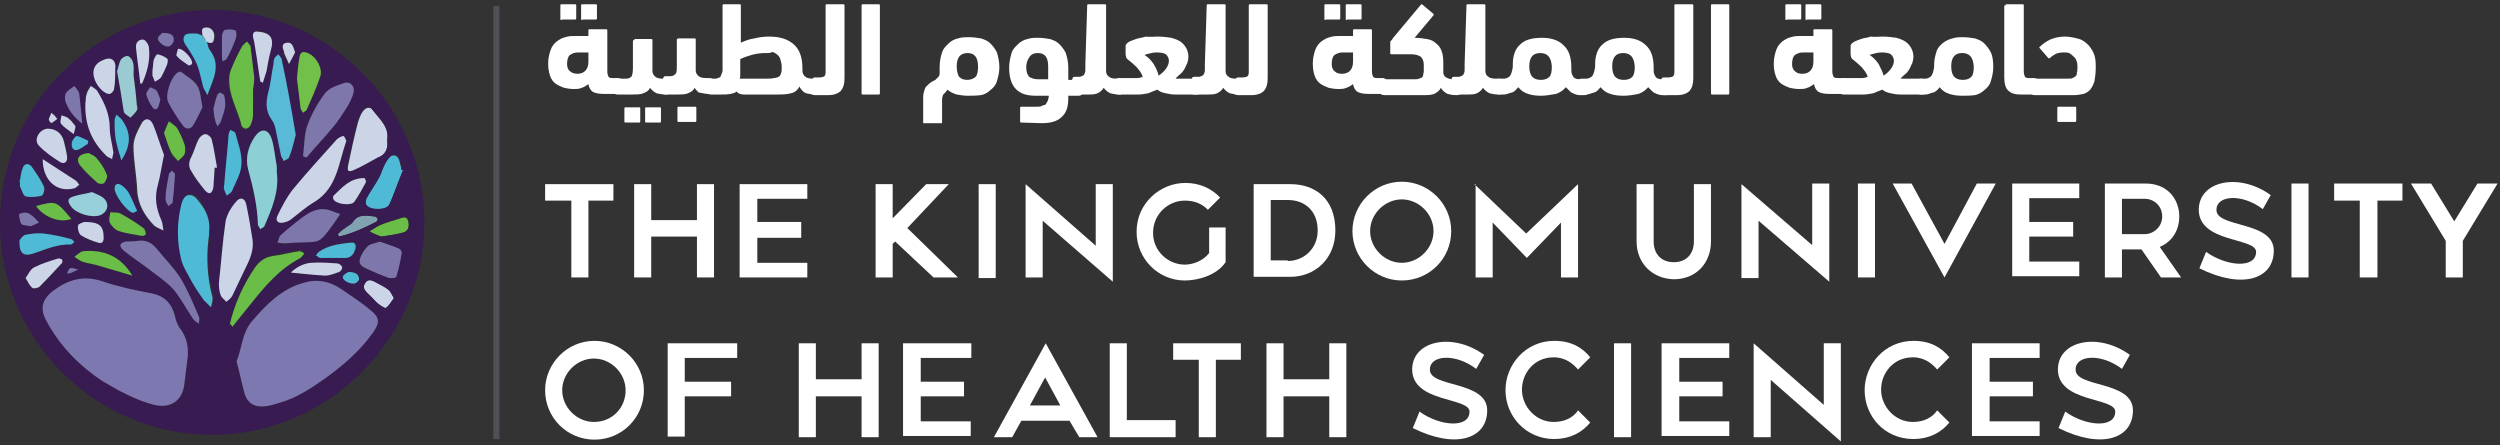 <?xml version="1.0" encoding="utf-8"?>
<!-- Generator: Adobe Illustrator 21.1.0, SVG Export Plug-In . SVG Version: 6.00 Build 0)  -->
<svg width="410" height="73" version="1.1" id="Layer_1" xmlns="http://www.w3.org/2000/svg" xmlns:xlink="http://www.w3.org/1999/xlink" x="0px" y="0px"
	 viewBox="0 0 410 73" style="enable-background:new 0 0 410 73;" xml:space="preserve">
<rect x="0" y="0" width="410" height="73" fill="#333333" stroke="none"/>
<style type="text/css">
	.st0{fill:#FFFFFF;}
	.st1{fill:#CCD4E8;}
	.st2{fill:#7E77AC;}
	.st3{fill:#4FBAD6;}
	.st4{fill:#6ABD46;}
	.st5{fill:#81A2B1;}
	.st6{fill:#371B51;}
	.st7{fill:#7D78AF;}
	.st8{fill:#8CCFD5;}
	.st9{fill:#58BAD6;}
	.st10{fill:#72BF49;}
	.st11{fill:#9ACBD3;}
	.st12{fill:#97CFDA;}
	.st13{fill:#4E5156;}
</style>
<g>
	<g>
		<path class="st0" d="M96.5,6V5c0-0.2,0.1-0.2,0.2-0.2h2.7c0.2,0,0.2,0.1,0.2,0.2v6.7c0,0.4,0.1,0.7,0.2,0.9
			c0.2,0.2,0.4,0.2,0.8,0.2h0.7c0.6,0,0.9,0.4,0.9,1.3c0,0.5-0.1,0.9-0.2,1.1c-0.2,0.2-0.3,0.2-0.7,0.2h-2.3c-0.7,0-1.3-0.1-1.7-0.3
			c-0.4-0.2-0.7-0.7-0.8-1.3c-0.3,0.2-0.7,0.5-1.1,0.6c-0.4,0.2-0.9,0.2-1.3,0.2c-0.6,0-1.1-0.1-1.6-0.2c-0.5-0.2-1-0.4-1.4-0.7
			c-0.4-0.3-0.7-0.7-0.9-1.3c-0.2-0.6-0.3-1.2-0.3-2c0-0.9,0.2-1.6,0.4-2.2c0.2-0.6,0.6-1.1,1-1.4c0.4-0.3,0.9-0.6,1.4-0.7
			c0.6-0.2,1.1-0.2,1.6-0.2h2.2V6z M92.1,3.3c-0.2,0-0.2-0.1-0.2-0.2V0.9c0-0.2,0.1-0.2,0.2-0.2h2.2c0.2,0,0.2,0.1,0.2,0.2v2.1
			c0,0.2-0.1,0.2-0.2,0.2H92.1z M94.7,12.1c0.6,0,1-0.2,1.3-0.5c0.3-0.3,0.5-0.8,0.5-1.5V8.6h-1.7c-0.6,0-1,0.2-1.3,0.4
			C93.2,9.2,93,9.7,93,10.5c0,0.6,0.2,1,0.5,1.2C93.8,12,94.3,12.1,94.7,12.1z M95.5,3.3c-0.2,0-0.2-0.1-0.2-0.2V0.9
			c0-0.2,0.1-0.2,0.2-0.2h2.2c0.2,0,0.2,0.1,0.2,0.2v2.1c0,0.2-0.1,0.2-0.2,0.2H95.5z"/>
		<path class="st0" d="M104,6.6c0-0.2,0.1-0.2,0.2-0.2h2.6c0.2,0,0.2,0.1,0.2,0.2v5.1c0,0.3,0.2,0.7,0.5,0.9
			c0.2,0.2,0.7,0.3,1.2,0.3h0.5c0.3,0,0.5,0.1,0.7,0.3c0.2,0.2,0.2,0.6,0.2,1c0,0.9-0.3,1.3-0.9,1.3c-0.6,0-1.1-0.1-1.5-0.2
			c-0.4-0.2-0.7-0.4-1.1-0.9c-0.2,0.5-0.6,0.7-1.1,0.9c-0.5,0.2-1.1,0.2-1.9,0.2h-2.3c-0.3,0-0.5-0.1-0.7-0.2
			c-0.2-0.2-0.2-0.5-0.2-1c0-0.5,0.1-0.8,0.2-1.1c0.2-0.2,0.3-0.3,0.7-0.3h1.4c0.5,0,0.7-0.2,0.9-0.4c0.1-0.2,0.2-0.7,0.2-1.4V6.6z
			 M102.6,20.1c-0.2,0-0.2-0.1-0.2-0.2v-2.1c0-0.2,0.1-0.2,0.2-0.2h2.2c0.2,0,0.2,0.1,0.2,0.2v2.1c0,0.2-0.1,0.2-0.2,0.2H102.6z
			 M106,20.1c-0.2,0-0.2-0.1-0.2-0.2v-2.1c0-0.2,0.1-0.2,0.2-0.2h2.2c0.2,0,0.2,0.1,0.2,0.2v2.1c0,0.2-0.1,0.2-0.2,0.2H106z"/>
		<path class="st0" d="M113.9,14.4c-0.2,0.5-0.6,0.7-1.1,0.9c-0.4,0.2-1.1,0.2-1.9,0.2h-1.7c-0.3,0-0.5-0.1-0.7-0.2
			c-0.2-0.1-0.2-0.3-0.2-0.7c0-0.2,0-0.4,0.1-0.7c0-0.2,0.1-0.4,0.2-0.7c0.1-0.2,0.2-0.3,0.2-0.5c0.1-0.2,0.2-0.2,0.4-0.2h0.7
			c0.5,0,0.7-0.2,0.9-0.4c0.2-0.2,0.2-0.7,0.2-1.4V6.5c0-0.1,0.1-0.2,0.3-0.2c0.2,0,0.4,0,0.6,0h2c0.2,0,0.2,0.1,0.2,0.2v5.1
			c0,0.3,0.2,0.7,0.5,0.9c0.2,0.2,0.7,0.3,1.2,0.3h0.5c0.3,0,0.5,0.1,0.7,0.3c0.2,0.2,0.2,0.6,0.2,1c0,0.9-0.3,1.3-0.9,1.3
			c-0.6,0-1.1-0.1-1.5-0.2C114.6,15.3,114.3,14.9,113.9,14.4z M111.3,20c-0.2,0-0.2-0.1-0.2-0.2v-2.1c0-0.2,0.1-0.2,0.2-0.2h2.7
			c0.2,0,0.2,0.1,0.2,0.2v2.1c0,0.2-0.1,0.2-0.2,0.2H111.3z"/>
		<path class="st0" d="M117.3,12.9c0.2,0,0.5-0.1,0.7-0.2c0.2-0.1,0.2-0.2,0.3-0.5c0.1-0.2,0.2-0.4,0.2-0.7c0-0.2,0-0.6,0-0.9V0.9
			c0-0.2,0.1-0.2,0.2-0.2h2.6c0.2,0,0.2,0.1,0.2,0.2V7c0.7-0.3,1.4-0.6,2.2-0.7c0.8-0.2,1.6-0.3,2.4-0.3c1.8,0,3.1,0.4,4.1,1.3
			c1,0.9,1.4,2.2,1.4,4c0,0.1,0,0.2,0,0.2c0,0.1,0,0.2,0,0.2c0,0.3,0.2,0.7,0.5,0.9c0.2,0.2,0.7,0.3,1.2,0.3h0.5
			c0.3,0,0.5,0.1,0.7,0.3c0.2,0.2,0.2,0.6,0.2,1c0,0.9-0.3,1.3-0.9,1.3c-0.7,0-1.1-0.1-1.6-0.2c-0.5-0.2-0.8-0.6-1.1-1.1
			c-0.3,0.6-0.8,1-1.4,1.1c-0.7,0.2-1.5,0.2-2.4,0.2H122c-0.6,0-1-0.2-1.2-0.5c-0.2,0.2-0.5,0.3-1,0.4c-0.5,0.1-1.1,0.1-1.5,0.1
			h-1.7c-0.3,0-0.5-0.1-0.7-0.2c-0.2-0.2-0.2-0.5-0.2-1.1c0-0.6,0.1-0.9,0.2-1.1c0.1-0.2,0.3-0.2,0.7-0.2H117.3z M125.5,8.7
			c-0.7,0-1.5,0.1-2.2,0.3c-0.7,0.2-1.3,0.4-1.9,0.7v2.4c0,0.3,0,0.6-0.1,0.8h4.3c0.6,0,1,0,1.3-0.1c0.3,0,0.6-0.1,0.8-0.2
			c0.2-0.1,0.3-0.3,0.4-0.6c0.1-0.2,0.1-0.6,0.1-1.1c0-0.4-0.1-0.7-0.2-1.1c-0.1-0.3-0.2-0.6-0.5-0.8c-0.2-0.2-0.5-0.4-0.9-0.5
			C126.5,8.7,126.1,8.7,125.5,8.7z"/>
		<path class="st0" d="M133.7,15.6c-0.3,0-0.5-0.1-0.7-0.2c-0.2-0.1-0.2-0.3-0.2-0.7c0-0.2,0-0.4,0.1-0.6c0-0.2,0.1-0.4,0.2-0.7
			c0.1-0.2,0.2-0.3,0.2-0.5c0.1-0.2,0.2-0.2,0.4-0.2h0.7c0.3,0,0.7-0.1,0.8-0.2c0.2-0.2,0.2-0.5,0.2-0.9V0.9c0-0.2,0.1-0.2,0.2-0.2
			h2.7c0.2,0,0.2,0.1,0.2,0.2v11.9c0,1-0.2,1.6-0.6,2.1c-0.4,0.4-1.1,0.7-2,0.7H133.7z"/>
		<path class="st0" d="M144.3,15.3c0,0.2-0.1,0.2-0.2,0.2h-2.6c-0.2,0-0.2-0.1-0.2-0.2V0.9c0-0.2,0.1-0.2,0.2-0.2h2.6
			c0.2,0,0.2,0.1,0.2,0.2V15.3z"/>
		<path class="st0" d="M158.7,15.7c-0.7,0-1.2-0.1-1.8-0.2c-0.6-0.2-1.1-0.4-1.5-0.8c-0.1,0.2-0.2,0.2-0.3,0.4
			c-0.1,0.1-0.2,0.2-0.3,0.3c-0.1,0.1-0.2,0.2-0.2,0.4c-0.1,0.2-0.1,0.3-0.1,0.7v3.7h-3.1V16c0-0.5,0.1-0.9,0.2-1.2
			c0.1-0.3,0.2-0.6,0.5-0.8c0.2-0.2,0.4-0.4,0.6-0.5c0.2-0.2,0.4-0.2,0.7-0.4c0.2-0.2,0.3-0.3,0.5-0.5c0.2-0.2,0.2-0.4,0.2-0.7
			c0-0.2,0-0.2,0-0.4V11c0-1,0.2-1.8,0.4-2.4c0.2-0.7,0.7-1.1,1.1-1.5c0.4-0.4,1-0.7,1.5-0.8c0.6-0.2,1.2-0.2,1.9-0.2
			c0.7,0,1.2,0.1,1.9,0.2c0.6,0.2,1.1,0.4,1.5,0.8c0.4,0.4,0.8,0.9,1.1,1.5c0.2,0.7,0.4,1.5,0.4,2.4c0,0.9-0.2,1.6-0.4,2.3
			c-0.2,0.7-0.6,1.1-1.1,1.5c-0.4,0.4-1,0.7-1.5,0.8C160,15.7,159.3,15.7,158.7,15.7z M158.7,8.7c-1.2,0-1.8,0.7-1.8,2.2
			c0,0.8,0.2,1.4,0.4,1.7c0.3,0.3,0.7,0.5,1.3,0.5c0.6,0,1.1-0.2,1.4-0.5c0.3-0.3,0.4-0.9,0.4-1.7C160.4,9.4,159.8,8.7,158.7,8.7z"
			/>
		<path class="st0" d="M167.5,20.1c-0.2,0-0.2-0.1-0.2-0.2v-2.2c0-0.2,0.1-0.2,0.2-0.2h2.5c0.3,0,0.6,0,0.8-0.1
			c0.2-0.1,0.4-0.2,0.6-0.2c0.2-0.2,0.2-0.3,0.4-0.6c0.1-0.2,0.2-0.6,0.2-0.9h-2.1c-1.5,0-2.5-0.3-3.3-1.1c-0.7-0.7-1.1-1.9-1.1-3.5
			c0-0.9,0.2-1.7,0.4-2.4c0.2-0.7,0.7-1.1,1.1-1.5c0.4-0.4,1-0.7,1.5-0.8c0.6-0.2,1.1-0.2,1.8-0.2c0.7,0,1.2,0.1,1.9,0.2
			c0.6,0.2,1.1,0.4,1.5,0.8c0.4,0.4,0.8,0.9,1.1,1.5c0.2,0.7,0.4,1.4,0.4,2.4v2h1.5c0.6,0,0.9,0.4,0.9,1.3c0,0.6-0.1,0.9-0.2,1.1
			c-0.2,0.2-0.3,0.2-0.7,0.2h-1.5v0.4c0,1.4-0.3,2.4-1.1,3.1c-0.7,0.7-1.8,1-3.3,1L167.5,20.1L167.5,20.1z M170.2,8.7
			c-0.6,0-1.1,0.2-1.4,0.7c-0.3,0.4-0.5,1-0.5,1.6c0,0.8,0.2,1.3,0.5,1.6c0.3,0.2,0.8,0.4,1.4,0.4h1.7v-2.1
			C171.9,9.3,171.3,8.7,170.2,8.7z"/>
		<path class="st0" d="M178.3,0.9c0-0.2,0.1-0.2,0.2-0.2h2.7c0.2,0,0.2,0.1,0.2,0.2v10.8c0,0.4,0.2,0.7,0.5,0.9
			c0.2,0.2,0.7,0.3,1.2,0.3h0.5c0.3,0,0.5,0.1,0.7,0.3c0.2,0.2,0.2,0.6,0.2,1c0,0.9-0.3,1.3-0.9,1.3c-0.6,0-1.1-0.1-1.5-0.2
			c-0.4-0.2-0.7-0.4-1.1-0.9c-0.2,0.4-0.6,0.7-1,0.9c-0.4,0.2-1,0.2-1.7,0.2h-2c-0.3,0-0.5-0.1-0.7-0.2c-0.2-0.1-0.2-0.3-0.2-0.7
			c0-0.2,0-0.4,0.1-0.6c0-0.2,0.1-0.4,0.2-0.7c0.1-0.2,0.2-0.3,0.2-0.5c0.1-0.2,0.2-0.2,0.4-0.2h0.7c0.2,0,0.4-0.1,0.6-0.2
			c0.2-0.1,0.2-0.2,0.3-0.4c0.1-0.2,0.1-0.4,0.1-0.7c0-0.2,0-0.6,0-0.8L178.3,0.9L178.3,0.9z"/>
		<path class="st0" d="M189.8,6c0.9,0,1.6,0.1,2.3,0.2c0.7,0.2,1.2,0.4,1.6,0.7c0.4,0.3,0.7,0.7,0.9,1.1c0.2,0.4,0.3,0.9,0.3,1.3
			c0,0.4-0.1,0.7-0.2,1.1c-0.2,0.3-0.3,0.7-0.5,1c-0.2,0.3-0.4,0.6-0.7,0.8c-0.2,0.2-0.5,0.4-0.7,0.7c0.2,0,0.3,0,0.5,0h0.5h2.3
			c0.3,0,0.5,0.1,0.7,0.3c0.2,0.2,0.2,0.5,0.2,1c0,0.6-0.1,0.9-0.2,1.1c-0.2,0.2-0.3,0.2-0.6,0.2h-3.5c-0.5,0-1.1-0.1-1.5-0.2
			c-0.5-0.1-0.9-0.2-1.4-0.6c-0.5,0.2-1,0.4-1.5,0.6c-0.6,0.1-1.1,0.2-1.5,0.2h-3.3c-0.3,0-0.5-0.1-0.7-0.2
			c-0.2-0.2-0.2-0.5-0.2-1.1c0-0.4,0.1-0.7,0.2-1c0.1-0.2,0.3-0.4,0.7-0.4h2.3c0.2,0,0.5,0,0.8,0c0.2,0,0.6-0.1,0.8-0.2
			c-0.2-0.7-0.6-1.1-1-1.6c-0.5-0.5-1-0.9-1.5-1.3c-0.1-0.1-0.2-0.2-0.2-0.3s-0.1-0.3-0.1-0.5V7.5c0-0.2,0.2-0.4,0.5-0.6
			c0.3-0.2,0.7-0.3,1.2-0.5c0.5-0.2,1.1-0.2,1.6-0.4C188.6,6.1,189.2,6,189.8,6z M190,12.4c0.5-0.3,0.9-0.7,1.2-1.1
			c0.3-0.4,0.5-0.9,0.5-1.3c0-0.5-0.2-0.8-0.5-1.1c-0.3-0.2-0.8-0.3-1.5-0.3c-0.5,0-0.9,0.1-1.3,0.2c-0.4,0.1-0.7,0.2-0.7,0.2
			c0.6,0.4,1.1,0.9,1.5,1.5C189.6,11.2,189.9,11.8,190,12.4z"/>
		<path class="st0" d="M197.9,0.9c0-0.2,0.1-0.2,0.2-0.2h2.7c0.2,0,0.2,0.1,0.2,0.2v10.8c0,0.4,0.2,0.7,0.5,0.9
			c0.2,0.2,0.7,0.3,1.2,0.3h0.5c0.3,0,0.5,0.1,0.7,0.3c0.2,0.2,0.2,0.6,0.2,1c0,0.9-0.3,1.3-0.9,1.3c-0.6,0-1.1-0.1-1.5-0.2
			c-0.4-0.2-0.7-0.4-1.1-0.9c-0.2,0.4-0.6,0.7-1,0.9c-0.4,0.2-1,0.2-1.7,0.2h-2c-0.3,0-0.5-0.1-0.7-0.2c-0.2-0.1-0.2-0.3-0.2-0.7
			c0-0.2,0-0.4,0.1-0.6c0-0.2,0.1-0.4,0.2-0.7c0.1-0.2,0.2-0.3,0.2-0.5c0.1-0.2,0.2-0.2,0.4-0.2h0.7c0.2,0,0.4-0.1,0.6-0.2
			c0.2-0.1,0.2-0.2,0.3-0.4c0.1-0.2,0.1-0.4,0.1-0.7c0-0.2,0-0.6,0-0.8L197.9,0.9L197.9,0.9z"/>
		<path class="st0" d="M203.1,15.6c-0.3,0-0.5-0.1-0.7-0.2c-0.2-0.1-0.2-0.3-0.2-0.7c0-0.2,0-0.4,0.1-0.6c0-0.2,0.1-0.4,0.2-0.7
			c0.1-0.2,0.2-0.3,0.2-0.5c0.1-0.2,0.2-0.2,0.4-0.2h0.7c0.3,0,0.7-0.1,0.8-0.2c0.2-0.2,0.2-0.5,0.2-0.9V0.9c0-0.2,0.1-0.2,0.2-0.2
			h2.7c0.2,0,0.2,0.1,0.2,0.2v11.9c0,1-0.2,1.6-0.6,2.1c-0.4,0.4-1.1,0.7-2,0.7H203.1z"/>
		<path class="st0" d="M221.9,6V5c0-0.2,0.1-0.2,0.2-0.2h2.7c0.2,0,0.2,0.1,0.2,0.2v6.7c0,0.4,0.1,0.7,0.2,0.9
			c0.2,0.2,0.4,0.2,0.8,0.2h0.7c0.6,0,0.9,0.4,0.9,1.3c0,0.5-0.1,0.9-0.2,1.1c-0.2,0.2-0.3,0.2-0.7,0.2h-2.3c-0.7,0-1.3-0.1-1.7-0.3
			c-0.4-0.2-0.7-0.7-0.8-1.3c-0.3,0.2-0.7,0.5-1.1,0.6c-0.4,0.2-0.9,0.2-1.3,0.2c-0.6,0-1.1-0.1-1.6-0.2c-0.5-0.2-1-0.4-1.4-0.7
			c-0.4-0.3-0.7-0.7-0.9-1.3c-0.2-0.6-0.3-1.2-0.3-2c0-0.9,0.2-1.6,0.4-2.2c0.2-0.6,0.6-1.1,1-1.4c0.4-0.3,0.9-0.6,1.4-0.7
			c0.6-0.2,1.1-0.2,1.6-0.2h2.2V6z M217.4,3.3c-0.2,0-0.2-0.1-0.2-0.2V0.9c0-0.2,0.1-0.2,0.2-0.2h2.2c0.2,0,0.2,0.1,0.2,0.2v2.1
			c0,0.2-0.1,0.2-0.2,0.2H217.4z M220.1,12.1c0.6,0,1-0.2,1.3-0.5c0.3-0.3,0.5-0.8,0.5-1.5V8.6h-1.7c-0.6,0-1,0.2-1.3,0.4
			c-0.3,0.2-0.5,0.7-0.5,1.5c0,0.6,0.2,1,0.5,1.2C219.2,12,219.6,12.1,220.1,12.1z M220.9,3.3c-0.2,0-0.2-0.1-0.2-0.2V0.9
			c0-0.2,0.1-0.2,0.2-0.2h2.2c0.2,0,0.2,0.1,0.2,0.2v2.1c0,0.2-0.1,0.2-0.2,0.2H220.9z"/>
		<path class="st0" d="M232,6.2c0.7,0,1.4,0.1,2,0.2c0.6,0.1,1.1,0.3,1.5,0.7c0.4,0.3,0.7,0.7,0.9,1.2c0.2,0.5,0.3,1.1,0.3,2v1.6
			c0,0.3,0.2,0.7,0.5,0.8c0.3,0.2,0.7,0.3,1.2,0.3h0.5c0.3,0,0.5,0.1,0.7,0.3c0.2,0.2,0.2,0.6,0.2,1c0,0.9-0.3,1.3-0.9,1.3
			c-0.7,0-1.1-0.1-1.5-0.2c-0.4-0.2-0.8-0.5-1.1-1c-0.2,0.5-0.7,0.8-1.1,1c-0.5,0.2-1.1,0.2-1.7,0.2H227c-0.3,0-0.5-0.1-0.7-0.3
			c-0.2-0.2-0.2-0.6-0.2-1.1s0.1-0.8,0.2-1c0.2-0.2,0.3-0.2,0.7-0.2h4.9c0.3,0,0.7,0,0.8-0.1c0.2-0.1,0.4-0.1,0.5-0.2
			c0.1-0.1,0.2-0.2,0.2-0.4c0-0.2,0.1-0.4,0.1-0.7v-1c0-0.6-0.2-1-0.5-1.3c-0.3-0.2-0.8-0.4-1.5-0.4h-3.3c-0.2,0-0.2-0.1-0.2-0.2
			V6.9c0-0.1,0.1-0.2,0.2-0.3c0.1-0.1,0.2-0.2,0.2-0.3l4.6-5.5c0.1-0.1,0.2-0.2,0.2-0.1l1.8,1.5c0.1,0.1,0.2,0.2,0.1,0.3L232,6.2z"
			/>
		<path class="st0" d="M240.5,0.9c0-0.2,0.1-0.2,0.2-0.2h2.7c0.2,0,0.2,0.1,0.2,0.2v10.8c0,0.4,0.2,0.7,0.5,0.9
			c0.2,0.2,0.7,0.3,1.2,0.3h0.5c0.3,0,0.5,0.1,0.7,0.3c0.2,0.2,0.2,0.6,0.2,1c0,0.9-0.3,1.3-0.9,1.3c-0.6,0-1.1-0.1-1.5-0.2
			c-0.4-0.2-0.7-0.4-1.1-0.9c-0.2,0.4-0.6,0.7-1,0.9c-0.4,0.2-1,0.2-1.7,0.2h-2c-0.3,0-0.5-0.1-0.7-0.2c-0.2-0.1-0.2-0.3-0.2-0.7
			c0-0.2,0-0.4,0.1-0.6c0-0.2,0.1-0.4,0.2-0.7c0.1-0.2,0.2-0.3,0.2-0.5c0.1-0.2,0.2-0.2,0.4-0.2h0.7c0.2,0,0.4-0.1,0.6-0.2
			c0.2-0.1,0.2-0.2,0.3-0.4c0.1-0.2,0.1-0.4,0.1-0.7c0-0.2,0-0.6,0-0.8L240.5,0.9L240.5,0.9z"/>
		<path class="st0" d="M252.7,15.7c-0.8,0-1.5-0.1-2.1-0.3c-0.7-0.2-1.2-0.6-1.6-1.1c-0.2,0.2-0.4,0.5-0.7,0.7
			c-0.2,0.2-0.6,0.2-0.8,0.3c-0.2,0.1-0.6,0.2-0.8,0.2c-0.2,0-0.5,0-0.7,0c-0.3,0-0.5-0.1-0.7-0.2c-0.2-0.2-0.2-0.5-0.2-1
			c0-0.5,0.1-0.8,0.2-1.1c0.1-0.2,0.3-0.3,0.7-0.3h0.7c0.3,0,0.7-0.2,0.9-0.4c0.2-0.2,0.4-0.8,0.5-1.5v-0.4c0-1.5,0.4-2.6,1.2-3.3
			c0.8-0.8,2-1.1,3.6-1.1c1.5,0,2.7,0.4,3.5,1.2c0.9,0.8,1.3,2,1.3,3.7c0,0.1,0,0.2,0,0.3c0,0.1,0,0.2,0,0.2c0,0.5,0.2,0.8,0.4,1.1
			c0.2,0.2,0.6,0.3,1,0.3h0.7c0.3,0,0.5,0.1,0.7,0.3c0.2,0.2,0.2,0.6,0.2,1c0,0.9-0.3,1.3-0.9,1.3c-0.2,0-0.6,0-0.8,0
			c-0.2,0-0.6-0.1-0.8-0.2s-0.5-0.2-0.7-0.4c-0.2-0.2-0.4-0.4-0.7-0.7c-0.4,0.5-1,0.9-1.6,1.1C254.1,15.6,253.4,15.7,252.7,15.7z
			 M252.6,8.7c-1.2,0-1.8,0.7-1.8,2.2c0,0.8,0.2,1.4,0.5,1.7c0.3,0.3,0.7,0.5,1.4,0.5c0.7,0,1.1-0.2,1.4-0.5
			c0.3-0.3,0.4-0.9,0.4-1.7C254.4,9.4,253.8,8.7,252.6,8.7z"/>
		<path class="st0" d="M266.2,15.7c-0.8,0-1.5-0.1-2.1-0.3c-0.7-0.2-1.2-0.6-1.6-1.1c-0.2,0.2-0.4,0.5-0.7,0.7
			c-0.2,0.2-0.6,0.2-0.8,0.3c-0.2,0.1-0.6,0.2-0.8,0.2c-0.2,0-0.5,0-0.7,0c-0.3,0-0.5-0.1-0.7-0.2c-0.2-0.2-0.2-0.5-0.2-1
			c0-0.5,0.1-0.8,0.2-1.1c0.1-0.2,0.3-0.3,0.7-0.3h0.7c0.3,0,0.7-0.2,0.9-0.4c0.2-0.2,0.4-0.8,0.5-1.5v-0.4c0-1.5,0.4-2.6,1.2-3.3
			c0.8-0.8,2-1.1,3.6-1.1c1.5,0,2.7,0.4,3.5,1.2c0.9,0.8,1.3,2,1.3,3.7c0,0.1,0,0.2,0,0.3c0,0.1,0,0.2,0,0.2c0,0.5,0.2,0.8,0.4,1.1
			c0.2,0.2,0.6,0.3,1,0.3h0.7c0.3,0,0.5,0.1,0.7,0.3c0.2,0.2,0.2,0.6,0.2,1c0,0.9-0.3,1.3-0.9,1.3c-0.2,0-0.6,0-0.8,0
			c-0.2,0-0.6-0.1-0.8-0.2c-0.2-0.1-0.5-0.2-0.7-0.4c-0.2-0.2-0.4-0.4-0.7-0.7c-0.4,0.5-1,0.9-1.6,1.1
			C267.7,15.6,267,15.7,266.2,15.7z M266.2,8.7c-1.2,0-1.8,0.7-1.8,2.2c0,0.8,0.2,1.4,0.5,1.7c0.3,0.3,0.7,0.5,1.4,0.5
			c0.7,0,1.1-0.2,1.4-0.5c0.3-0.3,0.4-0.9,0.4-1.7C268,9.4,267.4,8.7,266.2,8.7z"/>
		<path class="st0" d="M272.9,15.6c-0.3,0-0.5-0.1-0.7-0.2c-0.2-0.1-0.2-0.3-0.2-0.7c0-0.2,0-0.4,0.1-0.6c0-0.2,0.1-0.4,0.2-0.7
			c0.1-0.2,0.2-0.3,0.2-0.5c0.1-0.2,0.2-0.2,0.4-0.2h0.7c0.3,0,0.7-0.1,0.8-0.2c0.2-0.2,0.2-0.5,0.2-0.9V0.9c0-0.2,0.1-0.2,0.2-0.2
			h2.7c0.2,0,0.2,0.1,0.2,0.2v11.9c0,1-0.2,1.6-0.6,2.1c-0.4,0.4-1.1,0.7-2,0.7H272.9z"/>
		<path class="st0" d="M283.6,15.3c0,0.2-0.1,0.2-0.2,0.2h-2.6c-0.2,0-0.2-0.1-0.2-0.2V0.9c0-0.2,0.1-0.2,0.2-0.2h2.6
			c0.2,0,0.2,0.1,0.2,0.2V15.3z"/>
		<path class="st0" d="M297.4,6V5c0-0.2,0.1-0.2,0.2-0.2h2.7c0.2,0,0.2,0.1,0.2,0.2v6.7c0,0.4,0.1,0.7,0.2,0.9
			c0.2,0.2,0.4,0.2,0.8,0.2h0.7c0.6,0,0.9,0.4,0.9,1.3c0,0.5-0.1,0.9-0.2,1.1c-0.2,0.2-0.3,0.2-0.7,0.2H300c-0.7,0-1.3-0.1-1.7-0.3
			c-0.4-0.2-0.7-0.7-0.8-1.3c-0.3,0.2-0.7,0.5-1.1,0.6c-0.4,0.2-0.9,0.2-1.3,0.2c-0.6,0-1.1-0.1-1.6-0.2c-0.5-0.2-1-0.4-1.4-0.7
			c-0.4-0.3-0.7-0.7-0.9-1.3c-0.2-0.6-0.3-1.2-0.3-2c0-0.9,0.2-1.6,0.4-2.2c0.2-0.6,0.6-1.1,1-1.4c0.4-0.3,0.9-0.6,1.4-0.7
			c0.6-0.2,1.1-0.2,1.6-0.2h2.2V6z M293,3.3c-0.2,0-0.2-0.1-0.2-0.2V0.9c0-0.2,0.1-0.2,0.2-0.2h2.2c0.2,0,0.2,0.1,0.2,0.2v2.1
			c0,0.2-0.1,0.2-0.2,0.2H293z M295.6,12.1c0.6,0,1-0.2,1.3-0.5c0.3-0.3,0.5-0.8,0.5-1.5V8.6h-1.7c-0.6,0-1,0.2-1.3,0.4
			c-0.3,0.2-0.5,0.7-0.5,1.5c0,0.6,0.2,1,0.5,1.2C294.7,12,295.1,12.1,295.6,12.1z M296.3,3.3c-0.2,0-0.2-0.1-0.2-0.2V0.9
			c0-0.2,0.1-0.2,0.2-0.2h2.2c0.2,0,0.2,0.1,0.2,0.2v2.1c0,0.2-0.1,0.2-0.2,0.2H296.3z"/>
		<path class="st0" d="M308.7,6c0.9,0,1.6,0.1,2.3,0.2c0.7,0.2,1.2,0.4,1.6,0.7c0.4,0.3,0.7,0.7,0.9,1.1c0.2,0.4,0.3,0.9,0.3,1.3
			c0,0.4-0.1,0.7-0.2,1.1c-0.2,0.3-0.3,0.7-0.5,1c-0.2,0.3-0.4,0.6-0.7,0.8c-0.2,0.2-0.5,0.4-0.7,0.7c0.2,0,0.3,0,0.5,0h0.5h2.3
			c0.3,0,0.5,0.1,0.7,0.3c0.2,0.2,0.2,0.5,0.2,1c0,0.6-0.1,0.9-0.2,1.1c-0.2,0.2-0.3,0.2-0.6,0.2h-3.5c-0.5,0-1.1-0.1-1.5-0.2
			c-0.5-0.1-0.9-0.2-1.4-0.6c-0.5,0.2-1,0.4-1.5,0.6c-0.6,0.1-1.1,0.2-1.5,0.2h-3.3c-0.3,0-0.5-0.1-0.7-0.2
			c-0.2-0.2-0.2-0.5-0.2-1.1c0-0.4,0.1-0.7,0.2-1c0.1-0.2,0.3-0.4,0.7-0.4h2.3c0.2,0,0.5,0,0.8,0c0.2,0,0.6-0.1,0.8-0.2
			c-0.2-0.7-0.6-1.1-1-1.6c-0.5-0.5-1-0.9-1.5-1.3c-0.1-0.1-0.2-0.2-0.2-0.3s-0.1-0.3-0.1-0.5V7.5c0-0.2,0.2-0.4,0.5-0.6
			c0.3-0.2,0.7-0.3,1.2-0.5c0.5-0.2,1.1-0.2,1.6-0.4C307.5,6.1,308,6,308.7,6z M308.9,12.4c0.5-0.3,0.9-0.7,1.2-1.1
			c0.3-0.4,0.5-0.9,0.5-1.3c0-0.5-0.2-0.8-0.5-1.1c-0.3-0.2-0.8-0.3-1.5-0.3c-0.5,0-0.9,0.1-1.3,0.2c-0.4,0.1-0.7,0.2-0.7,0.2
			c0.6,0.4,1.1,0.9,1.5,1.5C308.4,11.2,308.8,11.8,308.9,12.4z"/>
		<path class="st0" d="M321.8,15.7c-0.8,0-1.5-0.1-2.1-0.3c-0.7-0.2-1.2-0.6-1.6-1.1c-0.2,0.3-0.4,0.5-0.7,0.7
			c-0.2,0.2-0.6,0.2-0.8,0.3c-0.2,0.1-0.6,0.2-0.8,0.2c-0.2,0-0.5,0-0.7,0c-0.3,0-0.5-0.1-0.7-0.2c-0.2-0.2-0.2-0.5-0.2-1
			s0.1-0.9,0.2-1.1c0.2-0.2,0.3-0.3,0.7-0.3h0.7c0.3,0,0.7-0.2,0.9-0.4c0.2-0.2,0.4-0.8,0.5-1.5v-0.4c0-0.9,0.2-1.5,0.4-2.2
			c0.2-0.6,0.7-1.1,1.1-1.4c0.4-0.3,1-0.6,1.5-0.7c0.6-0.2,1.1-0.2,1.8-0.2c0.7,0,1.2,0.1,1.9,0.2c0.6,0.2,1.1,0.4,1.5,0.8
			c0.4,0.4,0.8,0.9,1.1,1.5s0.4,1.5,0.4,2.4c0,0.9-0.2,1.6-0.4,2.3c-0.2,0.7-0.6,1.1-1.1,1.5c-0.4,0.4-1,0.7-1.5,0.8
			C323.1,15.7,322.4,15.7,321.8,15.7z M321.8,8.7c-1.2,0-1.8,0.7-1.8,2.2c0,0.8,0.2,1.4,0.5,1.7c0.3,0.3,0.7,0.5,1.4,0.5
			c0.7,0,1.1-0.2,1.4-0.5c0.3-0.3,0.4-0.9,0.4-1.7C323.6,9.4,323,8.7,321.8,8.7z"/>
		<path class="st0" d="M328.9,0.9c0-0.2,0.1-0.2,0.2-0.2h2.6c0.2,0,0.2,0.1,0.2,0.2v10.8c0,0.4,0.1,0.7,0.2,0.9
			c0.2,0.2,0.4,0.2,0.8,0.2h0.6c0.3,0,0.5,0.1,0.7,0.3c0.2,0.2,0.2,0.6,0.2,1.1c0,0.5-0.1,0.9-0.2,1.1c-0.2,0.2-0.3,0.2-0.7,0.2
			h-2.2c-0.9,0-1.5-0.2-2-0.7c-0.4-0.4-0.6-1.1-0.6-2.1V0.9z"/>
		<path class="st0" d="M333.7,15.6c-0.3,0-0.5-0.1-0.7-0.3c-0.2-0.2-0.2-0.5-0.2-1c0-0.5,0.1-0.8,0.2-1.1c0.2-0.2,0.3-0.3,0.7-0.3
			h5.4c0.3,0,0.7,0,0.8-0.1c0.2-0.1,0.4-0.2,0.5-0.3c0.2-0.2,0.2-0.3,0.2-0.6c0.1-0.2,0.1-0.6,0.1-0.9s0-0.6-0.1-0.9
			c-0.1-0.2-0.2-0.6-0.4-0.7c-0.2-0.2-0.4-0.4-0.7-0.6c-0.2-0.2-0.7-0.2-1.1-0.2c-0.5,0-0.9,0.1-1.2,0.2c-0.3,0.2-0.7,0.4-1,0.7
			c-0.1,0.1-0.2,0.1-0.3,0l-1.3-1.5c-0.2-0.2-0.2-0.2-0.1-0.3c0.5-0.5,1.1-0.9,1.7-1.2c0.7-0.3,1.5-0.5,2.4-0.5
			c0.9,0,1.7,0.2,2.4,0.4c0.7,0.2,1.2,0.7,1.6,1.1c0.4,0.5,0.7,1,0.9,1.6c0.2,0.7,0.2,1.3,0.2,2c0,0.9-0.1,1.6-0.2,2.2
			c-0.2,0.6-0.4,1-0.7,1.4c-0.3,0.3-0.7,0.6-1.1,0.7c-0.5,0.1-1,0.2-1.5,0.2h-6.6V15.6z M337.6,20c-0.2,0-0.2-0.1-0.2-0.2v-2.1
			c0-0.2,0.1-0.2,0.2-0.2h2.7c0.2,0,0.2,0.1,0.2,0.2v2.1c0,0.2-0.1,0.2-0.2,0.2H337.6z"/>
		<path class="st0" d="M93.6,32.9h-4.2v-2.7h11.2v2.7h-4.1v12.6h-2.8V32.9z"/>
		<path class="st0" d="M104,30.2h2.8v5.9h7.5v-5.9h2.8v15.3h-2.8v-6.7h-7.5v6.7H104V30.2z"/>
		<path class="st0" d="M121.3,30.2h11.1v2.4h-8.2v3.8h7.2V39h-7.2v4.1h8.2v2.4h-11.1V30.2z"/>
		<path class="st0" d="M143.6,30.2h2.8v5.6l5.5-5.6h3.7l-6.8,7.2l8.3,8.1h-4l-6.3-5.9l-0.4,0.4v5.5h-2.8V30.2z"/>
		<path class="st0" d="M163.3,30.2h-2.8v15.4h2.8V30.2z"/>
		<path class="st0" d="M171,36.2v9.3h-2.8V30.2l11.5,10.1V30.2h2.8v16L171,36.2z"/>
		<path class="st0" d="M186.4,38c0-4.7,3.9-8,8-8c2.3,0,4.3,0.9,5.7,2.4l-2,2c-1-1-2.2-1.5-3.8-1.5c-2.7,0-5.2,2.2-5.2,5.3
			c0,3,2.5,5.2,5.2,5.2c1.3,0,3-0.6,4-1.9v-4.2h2.7V43c-1.5,2.2-4.6,3-6.7,3C190,46,186.4,42.5,186.4,38z"/>
		<path class="st0" d="M205.6,30.2h6c4.1,0,7.4,2.4,7.4,7.6c0,4.6-3.3,7.6-7.4,7.6h-6V30.2z M211.2,42.8c2.6,0,4.9-2,4.9-5
			c0-3.3-2.2-5-4.9-5h-2.8v9.9H211.2z"/>
		<path class="st0" d="M221.8,37.9c0-4.4,3.6-8.1,8.1-8.1c4.4,0,8.1,3.6,8.1,8.1s-3.6,8.1-8.1,8.1S221.8,42.3,221.8,37.9z
			 M235.1,37.9c0-2.8-2.4-5.2-5.2-5.2s-5.2,2.4-5.2,5.2c0,2.8,2.4,5.2,5.2,5.2S235.1,40.7,235.1,37.9z"/>
		<path class="st0" d="M241.8,30.2l8.5,8.1l8.5-8.1v15.3h-2.8v-9l-5.6,5.8l-5.6-5.8v9h-2.8V30.2z"/>
		<path class="st0" d="M268.4,39.6v-9.4h2.8v9.4c0,2,1.2,3.4,3.3,3.4c2.1,0,3.3-1.4,3.3-3.4v-9.4h2.8v9.4c0,3.5-2.4,6.2-6.1,6.2
			C270.9,45.7,268.4,43.1,268.4,39.6z"/>
		<path class="st0" d="M288.4,36.2v9.4h-2.8V30.2l11.6,10V30.1h2.8v16.1L288.4,36.2z"/>
		<path class="st0" d="M307.5,30.1h-2.8v15.4h2.8V30.1z"/>
		<path class="st0" d="M310.4,30.1h3.1l5.4,9.9l5.3-9.9h3.1l-8.4,15.4L310.4,30.1z"/>
		<path class="st0" d="M330,30.1h11v2.4h-8.2v3.9h7.2v2.4h-7.2v4.1h8.2v2.4h-11V30.1z"/>
		<path class="st0" d="M345.2,30.1h6.7c3.6,0,5.5,2.6,5.5,5.4c0,2.2-1.1,4.1-3.2,5l3.5,5h-3.3l-3.2-4.6H348v4.6h-2.8V30.1z
			 M348,38.4h3.7c1.5,0,2.9-1.2,2.9-2.9c0-1.7-1.3-2.9-2.9-2.9H348V38.4z"/>
		<path class="st0" d="M361.8,41.3c3.3,2.4,8.2,2.8,8.2,0c0-2.4-9.6-1.4-9.4-7.1c0.2-4.6,6.7-5.9,11.8-2.2l-1.3,2.3
			c-3.4-2.6-7.6-2.3-7.6,0.1c-0.1,3,9.4,1.8,9.4,6.7c0,4.7-5.2,6.4-12.2,2.9L361.8,41.3z"/>
		<path class="st0" d="M378.6,30.1h-2.8v15.4h2.8V30.1z"/>
		<path class="st0" d="M387,32.9h-4.2v-2.8H394v2.8h-4.1v12.6H387V32.9z"/>
		<path class="st0" d="M401.1,39.5l-5.7-9.4h3.3l3.8,6.2l3.8-6.2h3.3l-5.7,9.4v6h-2.8V39.5z"/>
		<path class="st0" d="M89.4,64c0-4.4,3.6-8.1,8.1-8.1c4.4,0,8.1,3.6,8.1,8.1c0,4.5-3.6,8.1-8.1,8.1C93,72.1,89.4,68.5,89.4,64z
			 M102.6,64c0-2.8-2.4-5.2-5.2-5.2c-2.8,0-5.2,2.4-5.2,5.2c0,2.8,2.4,5.2,5.2,5.2C100.4,69.2,102.6,66.9,102.6,64z"/>
		<path class="st0" d="M109.5,56.3h11.4v2.4h-8.6v3.9h7.6v2.4h-7.6v6.6h-2.8V56.3z"/>
		<path class="st0" d="M131,56.3h2.8v5.9h7.5v-5.9h2.8v15.4h-2.8V65h-7.5v6.7H131V56.3z"/>
		<path class="st0" d="M148.2,56.3h11.1v2.4H151v3.9h7.1v2.4H151v4.1h8.2v2.4h-11.1V56.3z"/>
		<path class="st0" d="M175.4,69h-7.9l-1.5,2.7H163l8.5-15.4l8.5,15.4H177L175.4,69z M173.9,66.5l-2.5-4.6l-2.5,4.6H173.9z"/>
		<path class="st0" d="M182,56.3h2.8v12.6h8v2.8H182V56.3z"/>
		<path class="st0" d="M196.5,59h-4.1v-2.7h11.1V59h-4.1v12.7h-2.8V59z"/>
		<path class="st0" d="M207.7,56.3h2.8v5.9h7.5v-5.9h2.8v15.4H218V65h-7.5v6.7h-2.8V56.3z"/>
		<path class="st0" d="M232.8,67.5c3.3,2.4,8.2,2.8,8.2,0c0-2.4-9.6-1.4-9.4-7.1c0.2-4.6,6.7-5.9,11.8-2.2l-1.3,2.3
			c-3.4-2.6-7.6-2.3-7.6,0.1c-0.1,3,9.4,1.8,9.4,6.7c0,4.7-5.2,6.4-12.2,2.9L232.8,67.5z"/>
		<path class="st0" d="M246.9,64c0-4.2,3.3-8.1,8-8.1c2.8,0,4.6,1.1,5.9,2.7l-2,2c-0.8-0.9-2-2-4-2c-3.2,0-5.2,2.6-5.2,5.3
			c0,2.8,2.3,5.3,5.2,5.3c1.8,0,3.2-0.7,4-1.9l2,2c-1.4,1.7-3.4,2.7-5.9,2.7C250.2,72,246.9,68.2,246.9,64z"/>
		<path class="st0" d="M267.5,56.3h-2.8v15.4h2.8V56.3z"/>
		<path class="st0" d="M272.5,56.3h11.1v2.4h-8.2v3.9h7.1v2.4h-7.1v4.1h8.2v2.4h-11.1V56.3z"/>
		<path class="st0" d="M290.4,62.3v9.4h-2.8V56.3l11.5,10.1V56.3h2.8v16.1L290.4,62.3z"/>
		<path class="st0" d="M305.8,64c0-4.2,3.3-8.1,8-8.1c2.8,0,4.6,1.1,5.9,2.7l-2,2c-0.8-0.9-2-2-4-2c-3.2,0-5.2,2.6-5.2,5.3
			c0,2.8,2.3,5.3,5.2,5.3c1.8,0,3.2-0.7,4-1.9l2,2c-1.4,1.7-3.4,2.7-5.9,2.7C309,72,305.8,68.2,305.8,64z"/>
		<path class="st0" d="M323.4,56.3h11.1v2.4h-8.2v3.9h7.1v2.4h-7.1v4.1h8.2v2.4h-11.1V56.3z"/>
		<path class="st0" d="M338.7,67.5c3.3,2.4,8.2,2.8,8.2,0c0-2.4-9.6-1.4-9.4-7.1c0.2-4.6,6.7-5.9,11.8-2.2l-1.3,2.3
			c-3.4-2.6-7.6-2.3-7.6,0.1c-0.1,3,9.4,1.8,9.4,6.7c0,4.7-5.2,6.4-12.2,2.9L338.7,67.5z"/>
	</g>
	<g>
		<g>
			<path class="st1" d="M63.5,23c0.2,1.4-0.3,2.3-1.4,2.9c-1.3,0.7-2.6,1.5-4,2.1c-1,0.4-1.2,0.1-1-0.9c0.5-2.4,1-4.7,1.6-7
				c0.2-0.6,0.4-1.3,0.8-1.8c0.4-0.6,1.1-0.9,1.6-0.3C62.2,19.5,63.9,20.8,63.5,23z"/>
			<path class="st2" d="M62.3,39.6c1,0.3,2.1,0.7,3.1,1.1c0.3,0.1,0.6,0.5,0.6,0.7c-0.2,1.4-0.5,2.7-0.9,4c-0.1,0.2-0.9,0.3-1.3,0.2
				c-1.2-0.4-2.3-0.9-3.4-1.4c-0.7-0.3-1.6-0.7-1.4-1.6c0.2-0.8,0.7-1.6,1.3-2.2C60.6,40,61.5,39.9,62.3,39.6z"/>
			<path class="st3" d="M66.1,27.9c-0.8,1.9-1.4,3.9-2.3,5.7c-0.5,1-3.1,1-3.8,0.1c-0.2-0.3-0.1-0.9,0.1-1.2c0.6-1.1,1.4-2.2,2-3.3
				c0.4-0.7,0.6-1.6,1-2.3c0.3-0.6,0.8-1.4,1.3-1.4c1-0.1,1.1,0.9,1.3,1.7c0.1,0.2,0.1,0.4,0.1,0.7C65.9,27.8,66,27.9,66.1,27.9z"/>
			<path class="st4" d="M62.5,38.8c-0.5-0.2-1.2-0.5-2-0.8c0.6-0.4,1.2-0.8,1.9-1.1c1-0.4,2-0.7,3-1c0.6-0.2,1.3-0.5,1.5,0.3
				c0.2,0.8,0.2,1.7-0.8,2C65.1,38.5,64,38.6,62.5,38.8z"/>
			<path class="st1" d="M64.6,48.9c-0.5,0.6-0.8,1.3-1.3,1.6c-0.2,0.1-0.9-0.4-1.3-0.7c-0.5-0.4-0.9-0.9-1.4-1.4
				c-0.6-0.5-1.3-1.1-0.7-2c0.6-0.9,1.4-0.3,2.1,0.1c0.6,0.3,1.3,0.7,1.8,1.1C64.1,47.9,64.3,48.4,64.6,48.9z"/>
			<path class="st5" d="M55.4,38.4c0.3-0.3,0.7-0.6,1-0.9c0.5-0.4,1.1-0.7,1.4-1.1c1-1.4,2.3-1,3.6-0.9c0.2,0,0.4,0.2,0.5,0.4
				c0,0.2-0.1,0.5-0.3,0.5c-1.9,1-3.9,2-6.1,2.4C55.5,38.6,55.4,38.5,55.4,38.4z"/>
			<path class="st3" d="M57.1,44.6c1.3,0,1.8,0.4,1.8,1.3c0,0.2-0.5,0.7-0.8,0.7c-0.9,0.1-2.1-0.7-1.9-1.2
				C56.4,44.9,57,44.7,57.1,44.6z"/>
			<path class="st6" d="M34.8,1.6c19.2,0.2,34.8,15.7,34.8,34.9c0,19-15.8,34.9-34.9,34.8C15.6,71.3-0.1,55.6,0,36.4
				C0.1,17,15.5,1.9,34.8,1.6z M33.2,5.8c-0.3-0.1-0.6-0.3-0.9-0.3c-0.7,0-1.6-0.1-1.9,0.3c-0.5,0.6,0,1.4,0.5,2.1
				c0.7,0.9,1.2,1.9,1.6,2.9c0.4,1.1,0.6,2.3,0.9,3.4c0.1,0.4,0.3,0.7,0.7,1.4c1-2.7,2.3-5,0.4-7.4c-0.3-0.4-0.3-0.9-0.5-1.4
				c0.7,0.4,1.1,0.4,1.3-0.5c0.1-1-0.4-1.8-1.2-1.8C32.9,4.5,33.3,5.3,33.2,5.8z M30.8,58.4c0-1.7-0.2-3.2-1.3-4.6
				c-0.4-0.5-0.6-1.2-0.7-1.8c-0.5-2.1-1.7-3.4-3.9-3.8c-2.7-0.6-5.5-1.1-8.1-2c-3.1-1-5.6-0.2-8,1.6c-2,1.5-2.2,2.9-1,5.1
				c2.2,4,5.3,7.2,9.1,9.6c2.7,1.6,5.4,3.2,8.5,3.9c2.6,0.7,4.5-0.6,4.9-3.2C30.5,61.6,30.6,60,30.8,58.4z M38.8,59.3
				c0.4,1.7,0.8,3.5,1.3,5.2c0.6,1.8,1.8,2.4,3.6,2.1c0.7-0.1,1.3-0.3,2-0.5c2.8-0.8,5.3-2.4,7.7-4.1c3-2.1,5.7-4.5,7.8-7.5
				c1.1-1.6,1.1-2.4-0.4-3.6c-1.5-1.3-3.1-2.3-4.7-3.4c-2-1.4-4.1-1.7-6.4-1.1c-3.6,1-6,3.6-8.3,6.2C39.8,54.4,39.7,56.9,38.8,59.3z
				 M34.3,37.9c0.2-1.8-0.5-3.3-1.3-4.8c-0.3-0.6-1-1.2-1.6-1.3c-1-0.1-1.3,0.8-1.5,1.7c-0.7,2.9-0.8,5.9,0,8.8
				c0.3,1.3,1,2.4,1.7,3.6c0.6,1.1,1.3,2.1,2,3.1c0.3,0.5,0.8,0.8,1.2,1.2c0.1-0.6,0.3-1.3,0.2-1.8c-0.9-3.1-1.1-6.3-0.6-9.5
				C34.2,38.6,34.2,38.3,34.3,37.9z M26.9,25.4c-0.6-1.5-1.2-3.3-2-5c-0.5-1-1.4-1.1-1.9-0.1c-0.6,1.1-1.3,2.5-1.3,3.7
				c0,2.4,0.5,4.8,0.6,7.1c0.1,2.3,1.2,4.1,2.7,5.8c0.4,0.4,1.1,0.6,1.6,0.9c-0.1-0.6,0-1.2-0.3-1.6c-0.9-1.9-1.2-3.8-0.6-5.9
				C26.3,28.9,26.5,27.3,26.9,25.4z M35.9,46.4c0.1,0.6,0.1,1.3,0.3,2c0.1,0.4,0.6,0.7,0.9,1.1c0.3-0.3,0.8-0.6,1-1
				c0.7-1.4,1.3-2.8,2-4.2c0.8-1.6,1.5-3.3,1.3-5.1c-0.3-1.9-0.6-3.7-1-5.6c-0.2-1.2-1-1.4-1.7-0.5c-0.7,0.9-1.5,2.1-1.7,3.2
				C36.5,39.5,36.2,42.9,35.9,46.4z M56.8,23.1c-0.1-0.2-0.4-0.8-0.5-0.8c-0.4,0.1-0.9,0.3-1.1,0.6c-2.4,2.7-4.9,5.4-7.2,8.2
				c-1,1.3-1.8,2.8-2.5,4.3c-0.4,0.8,0.1,1.3,1,1.1c0.4-0.1,0.9-0.3,1.2-0.5c1.3-0.9,2.5-2,3.9-2.9C55.3,30.9,55.6,26.8,56.8,23.1z
				 M45.4,28.3c0-0.3,0-0.7,0-1c-0.3-1.6-0.4-3.2-0.9-4.7c-0.5-1.6-1.7-1.6-2.7-0.2c-1.1,1.6-1.7,3.5-1.1,5.4c0.8,3,1.5,5.9,1.6,9
				c0,0.3,0.3,0.5,0.4,0.8c0.2-0.2,0.6-0.3,0.7-0.6C44.6,34.2,45.8,31.4,45.4,28.3z M48.5,22.1c-0.8-4.2-1.5-8.2-2.2-12.2
				c0-0.1,0-0.2-0.1-0.3c-0.2-0.2-0.4-0.4-0.5-0.6c-0.2,0.2-0.5,0.4-0.6,0.7c-0.1,0.3-0.1,0.8-0.2,1.2c-0.2,1.4-0.4,2.9-0.8,4.3
				c-0.4,1.6-0.6,3.2,0.6,4.6c0.3,0.4,0.5,1,0.6,1.5c0.3,1.5,0.6,3,0.9,4.4c0.1,0.3,0.3,0.6,0.4,0.8c0.3-0.2,0.8-0.4,0.9-0.6
				C47.9,24.6,48.2,23.3,48.5,22.1z M49.7,25.6c0.2,0.1,0.3,0.2,0.5,0.3c1.4-1.6,2.8-3.1,4.1-4.7c0.9-1.1,1.7-2.3,2.5-3.5
				c0.5-0.8,1-1.6,1.1-2.5c0.2-1-0.6-1.8-1.5-1.5c-1.1,0.4-2.5,0.9-3.2,1.7c-1.2,1.6-2.2,3.4-2.9,5.3C49.8,22.2,49.9,24,49.7,25.6z
				 M63.5,23c0.4-2.2-1.3-3.5-2.5-5.1c-0.4-0.6-1.2-0.3-1.6,0.3c-0.3,0.6-0.6,1.2-0.8,1.8c-0.6,2.3-1.1,4.7-1.6,7
				c-0.2,1,0.1,1.3,1,0.9c1.4-0.6,2.7-1.4,4-2.1C63.2,25.4,63.7,24.4,63.5,23z M22.6,39.5c-0.6,0.1-1.2,0.1-1.8,0.2
				c-1.2,0.2-1.3,0.7-0.4,1.5c1.2,1,2.5,1.8,3.8,2.8c1.5,1.1,3.1,2.1,4.3,3.5c1.3,1.4,2.2,3.2,3.2,4.8c0.2,0.4,0.7,0.6,1,0.9
				c0-0.4,0.1-0.9,0-1.2c-1-2.1-1.8-4.3-3-6.3c-1.1-1.7-2.6-3.2-3.9-4.8C24.9,39.8,23.9,39.3,22.6,39.5z M41.5,14.7
				C41.6,14.7,41.6,14.7,41.5,14.7c0.1-0.6,0.1-1.2,0.1-1.8c-0.2-1.7-0.3-3.3-0.6-5c0-0.3-0.4-0.6-0.6-0.9c-0.3,0.3-0.6,0.5-0.8,0.8
				c-0.6,1.2-1.2,2.5-1.8,3.8c-0.2,0.4-0.3,1-0.3,1.5c-0.1,2.7,1.4,5,2,7.6c0.1,0.2,0.5,0.6,0.7,0.6c0.3,0,0.7-0.3,0.8-0.6
				c0.2-0.5,0.4-1.1,0.4-1.6C41.6,17.5,41.5,16.1,41.5,14.7z M37.7,53.1c0.2,0.1,0.3,0.2,0.5,0.3c1-1.2,1.9-2.4,2.9-3.6
				c2.4-3,4.8-5.9,8.3-7.7c0.3-0.1,0.4-0.4,0.6-0.7c-0.3-0.1-0.6-0.4-0.8-0.4c-1.5,0.2-3,0.6-4.4,0.8c-1.2,0.2-2.2,0.9-2.9,1.9
				C39.8,46.7,38.5,49.8,37.7,53.1z M33.2,17.6c-0.3-1.5-0.3-2.7-0.8-3.6c-0.6-0.9-1.7-1.5-2.6-2.2c-0.1-0.1-0.5,0.1-0.7,0.2
				c-1,0.8-1.9,3.6-1.4,4.8c0.6,1.3,1.5,2.6,2.4,3.8c0.5,0.7,1.2,0.6,1.7-0.1C32.3,19.5,32.8,18.4,33.2,17.6z M48.3,39.8
				c4.2-0.2,3.8,0.4,6.4-3c0.4-0.5,0.7-1.1,1.1-1.6c-0.7-0.2-1.3-0.5-2-0.7c-1.7-0.4-3.1,0.4-4.4,1.4c-1.1,0.9-2.3,1.8-3.4,2.8
				c-0.3,0.3-0.3,0.8-0.5,1.2c0.4,0,0.7,0.1,1.1,0.1C47.3,39.9,48,39.8,48.3,39.8z M62.3,39.6c-0.8,0.3-1.6,0.3-2.1,0.8
				c-0.6,0.6-1.1,1.4-1.3,2.2c-0.2,0.9,0.7,1.3,1.4,1.6c1.1,0.5,2.3,1,3.4,1.4c0.4,0.1,1.3,0,1.3-0.2c0.4-1.3,0.7-2.7,0.9-4
				c0-0.2-0.3-0.6-0.6-0.7C64.4,40.3,63.3,40,62.3,39.6z M14,17c-0.1,3.3,0.9,6.2,3.3,8.5c0.3,0.2,0.6,0.4,0.9,0.5
				c0.1-0.4,0.3-0.7,0.2-1.1c-0.2-1.3-0.6-2.7-0.6-4c0-2.3-0.9-4.1-2-6c-0.2-0.4-0.7-0.6-1.1-0.9c-0.2,0.5-0.5,0.9-0.7,1.4
				C14,15.9,14.1,16.5,14,17z M35.2,27.5c0.1,0,0.2,0,0.3,0c-0.3-1.6-0.5-3.2-0.9-4.7c-0.1-0.4-0.7-0.8-1-0.8
				c-0.4,0-0.9,0.4-1.1,0.8c-0.5,0.9-0.7,2-1.2,2.9c-0.4,0.8-0.4,1.6,0,2.4c0.7,1.1,1.4,2.1,2.2,3.1c0.7,0.8,1.2,0.6,1.4-0.5
				C35.2,29.6,35.2,28.6,35.2,27.5z M66.1,27.9c-0.1,0-0.2-0.1-0.2-0.1c0-0.2,0-0.5-0.1-0.7c-0.2-0.7-0.3-1.8-1.3-1.7
				c-0.5,0.1-1,0.9-1.3,1.4c-0.4,0.7-0.6,1.5-1,2.3c-0.6,1.1-1.4,2.2-2,3.3c-0.2,0.3-0.3,0.9-0.1,1.2c0.6,0.9,3.3,0.9,3.8-0.1
				C64.6,31.8,65.3,29.8,66.1,27.9z M48.7,12.9c0.2,1.5,0.4,3.2,0.6,4.9c0,0.2,0.2,0.4,0.4,0.7c0.2-0.2,0.5-0.3,0.6-0.5
				c0.8-1.8,1.6-3.6,2.2-5.4c0.4-1.3-0.6-3.2-1.8-3.8c-0.9-0.4-1.4-0.3-1.6,0.7C48.9,10.5,48.8,11.7,48.7,12.9z M19.2,11.7
				c0.4,2.3,0.7,4.5,1.2,6.6c0.1,0.4,0.7,0.7,1.1,1c0.4-0.4,0.9-0.8,1.1-1.3c0.2-0.3,0-0.8-0.1-1.1c-0.2-1.5-0.4-3-0.5-4.5
				c-0.1-0.7,0-1.5-0.1-2.2c-0.1-0.4-0.5-1-0.8-1c-0.4-0.1-1,0.3-1.2,0.6C19.5,10.4,19.4,11.1,19.2,11.7z M36.8,30
				C36.8,30,36.8,30,36.8,30c-0.1,0.3-0.1,0.6-0.1,0.8c0.1,0.4,0.4,0.9,0.5,1.3c0.3-0.3,0.8-0.5,0.9-0.9c0.6-1.4,1.4-2.9,1.5-4.4
				c0.1-1.7-0.6-3.3-1-5c-0.1-0.2-0.5-0.3-0.8-0.5c-0.1,0.2-0.3,0.4-0.3,0.7C37.3,24.7,37.1,27.3,36.8,30z M3.2,39.4
				c0,2.1,0.6,2.7,2.3,2.2c2-0.6,4-1.6,6.2-1.5c0.2,0,0.4-0.3,0.6-0.4c-0.2-0.2-0.4-0.5-0.6-0.5c-1.5-0.3-2.9-0.7-4.4-0.9
				c-1-0.1-2,0-3,0.2C3.7,38.6,3.4,39.2,3.2,39.4z M21.7,45.2c-1.9-3.3-4.7-4.4-8.1-3.9c-0.5,0.1-0.9,0.6-1.4,0.9
				c0.4,0.3,0.9,0.6,1.3,0.8c0.9,0.3,1.8,0.4,2.8,0.7C18.1,44.2,19.9,44.7,21.7,45.2z M15.1,31.5c-1.2,0.3-2.1,0.4-3,0.7
				c-1,0.3-1.1,0.7-0.5,1.6c0.8,1.2,3.4,2,4.8,1.5c1.3-0.5,1.6-2,0.6-2.8C16.5,32,15.7,31.8,15.1,31.5z M7.8,21.1
				c-1.3,0-2.3,1.7-1.4,2.6c1,1.1,2.3,2,3.6,2.8c0.7,0.4,1.2,0,1.1-0.9c-0.1-0.8-0.4-1.6-0.5-2.4C10.2,21.9,9.1,21.1,7.8,21.1z
				 M42.7,13.4c0.2,0,0.3,0.1,0.4,0.1c0.2-0.6,0.5-1.2,0.6-1.9c0.3-1.1,0.4-2.3,0.7-3.4c0.5-2,0-2.9-2-3.1C41.8,5,41.5,5.3,41.6,6
				c0.1,0.7,0.2,1.4,0.4,2.1C42.2,9.9,42.5,11.7,42.7,13.4z M3.2,29.9c0,0,0.1,0,0.1,0c0,0.2-0.1,0.5,0,0.7c0.3,0.6,0.5,1.5,0.9,1.6
				C5,32.4,6,32.3,6.9,32.1c0.2-0.1,0.5-1.1,0.4-1.5c-0.5-1.1-1.2-2.1-1.9-3.1c-0.5-0.8-1.3-0.7-1.6,0.1C3.4,28.3,3.3,29.1,3.2,29.9
				z M18.9,11.4c0.2-1.6-0.7-2.2-2.1-1.5c-1.1,0.5-1.6,1.5-1.4,2.7c0.3,1.4,1.6,2.9,2.6,2.8c0.3,0,0.7-0.5,0.7-0.8
				C18.9,13.5,18.9,12.4,18.9,11.4z M14.6,25.1c-1.7,0-2.2,1-1.4,2c0.8,1,1.8,2,2.8,2.8c0.2,0.2,1,0.2,1.1,0
				c0.3-0.4,0.6-1.1,0.4-1.4c-0.4-1-1-1.8-1.7-2.7C15.4,25.5,14.8,25.3,14.6,25.1z M4.2,45.6c0.4,0.7,0.7,1.3,1.1,1.7
				c0.2,0.2,0.9,0,1.2-0.2c1.2-1.2,2.3-2.4,3.5-3.7c0.2-0.2,0.3-0.6,0.2-0.7c-0.1-0.2-0.5-0.3-0.7-0.2c-1.3,0.4-2.6,0.8-3.8,1.4
				C5,44.1,4.7,44.9,4.2,45.6z M23.3,38.7c0.1-0.1,0.7-0.2,0.7-0.3c0-0.3-0.1-0.8-0.4-1c-1.2-0.8-2.5-1.7-3.8-2.4
				c-0.5-0.2-1.1-0.2-1.6-0.2c0,0.6-0.3,1.3-0.1,1.7c0.3,0.6,0.9,1.2,1.5,1.4C20.7,38.3,22,38.5,23.3,38.7z M59.8,29.2
				c-2.5,0-3.6,1.7-5,2.9c-0.1,0.1-0.1,0.4,0,0.6c0.5,0.8,2.9,1.1,3.4,0.4c0.7-1,1.3-2.1,1.9-3.2C60.1,29.7,59.8,29.3,59.8,29.2z
				 M26.9,21.8c0.4,1.2,0.7,2.4,1.2,3.5c0.2,0.5,0.7,0.8,1,1.2c0.4-0.4,0.9-0.7,1.1-1.2c0.2-0.4,0.2-1,0-1.4
				c-0.3-0.9-0.7-1.9-1.2-2.7c-0.3-0.5-0.9-0.8-1.4-1.2C27.4,20.5,27.2,21.1,26.9,21.8z M7,26.1c0,3.5,2.3,5.4,5.2,4.8
				c0.3-0.1,0.6-0.4,0.9-0.6c-0.2-0.2-0.4-0.5-0.6-0.7C10.8,28.5,9,27.4,7,26.1z M47.7,44.7c2,0.2,3.8,0.4,5.7,0.5
				c0.8,0,1.6-0.3,2.3-0.6c0.2-0.1,0.5-0.6,0.5-0.8c-0.1-0.3-0.5-0.6-0.8-0.6c-1.4-0.1-2.9-0.2-4.3-0.1
				C49.8,43.2,48.7,43.8,47.7,44.7z M62.5,38.8c1.4-0.2,2.6-0.4,3.7-0.7c0.9-0.3,1-1.2,0.8-2c-0.3-0.8-1-0.5-1.5-0.3
				c-1,0.3-2,0.6-3,1c-0.7,0.3-1.3,0.8-1.9,1.1C61.3,38.4,62,38.6,62.5,38.8z M54.7,42.3C54.7,42.4,54.7,42.4,54.7,42.3
				c0.7,0,1.5,0,2.2-0.1c0.9-0.1,1.3-0.7,1.5-1.6c0.1-0.6-0.2-1-0.8-0.9c-1.8,0.2-3.7,0.5-5.2,1.5c-0.2,0.1-0.3,0.4-0.5,0.6
				c0.2,0.1,0.4,0.4,0.7,0.4C53.2,42.4,54,42.3,54.7,42.3z M64.6,48.9c-0.3-0.5-0.5-1-0.8-1.3c-0.6-0.5-1.2-0.8-1.8-1.1
				c-0.7-0.3-1.5-1-2.1-0.1c-0.6,0.8,0.1,1.4,0.7,2c0.5,0.4,0.9,1,1.4,1.4c0.4,0.3,1.1,0.8,1.3,0.7C63.8,50.1,64.2,49.5,64.6,48.9z
				 M5.9,33.8c1.3,1.9,4,2.9,5.8,2.1C9.2,32.9,9.2,32.9,5.9,33.8z M13.8,36.4c-0.1,0.1-0.9,0.3-1,0.6c-0.1,0.5,0.1,1.3,0.5,1.6
				c0.8,0.6,1.9,0.9,2.8,1.2C16.6,40,17,39.7,17,39C16.9,37,16.3,36.4,13.8,36.4z M23,13.7c0.1,0,0.2,0,0.3,0
				c0.8-1.9,1.3-3.9,1.1-6.1c-0.1-0.4-0.5-1.1-0.9-1.1c-0.8-0.1-1.3,0.5-1.2,1.3C22.5,9.7,22.8,11.7,23,13.7z M19.9,26.3
				c1.8-2.7,1.5-4.8-0.1-6.9c-0.2-0.2-0.5-0.4-0.7-0.6c-0.1,0.3-0.3,0.6-0.3,0.9c0,1.1,0,2.2,0.2,3.3C19.2,23.9,19.5,24.9,19.9,26.3
				z M13.5,20.3c-0.2-1.8-0.3-3.4-0.5-4.9c-0.1-0.5-0.5-0.9-0.8-1.3c-0.5,0.4-1.1,0.7-1.4,1.2c-0.2,0.4-0.1,1,0,1.5
				C11.3,18.2,12.1,19.2,13.5,20.3z M55.4,38.4c0.1,0.1,0.2,0.3,0.2,0.4c2.1-0.5,4.1-1.4,6.1-2.4c0.2-0.1,0.3-0.4,0.3-0.5
				c0-0.2-0.3-0.3-0.5-0.4c-1.3-0.1-2.7-0.5-3.6,0.9c-0.3,0.5-1,0.7-1.4,1.1C56,37.7,55.7,38,55.4,38.4z M36.4,9.6
				c0,0,0.1,0.2,0.2,0.5c0.3-0.2,0.6-0.3,0.7-0.5c0.5-1.1,1-2.2,1.5-3.4c0.1-0.3,0-1.1-0.1-1.2c-0.5-0.2-1.2-0.3-1.7-0.1
				c-0.2,0-0.4,0.7-0.5,1.1C36.4,7.1,36.4,8.2,36.4,9.6z M25,11.7c0,0.1,0,0.4,0,0.7c0.1,0.3,0.2,0.7,0.4,1c0.3-0.2,0.8-0.4,1-0.7
				c0.4-0.6,0.7-1.4,1-2.1c0.1-0.3,0.2-0.9,0-1c-0.4-0.4-1-0.6-1.6-0.8c-0.1,0-0.5,0.6-0.6,1C25.1,10.4,25.1,11,25,11.7z M22.5,34.6
				c-0.5-1.1-0.9-2.1-1.5-3c-0.3-0.5-0.8-1-1.3-1.3c-0.5-0.3-1-0.1-1,0.6c0,1.1,2,3.7,3,4C22,35,22.2,34.7,22.5,34.6z M27.2,31.7
				c0,0.5-0.1,0.9,0,1.3c0.1,0.3,0.3,0.6,0.4,0.8c0.2-0.2,0.7-0.3,0.7-0.6c0.2-1.5,0.3-3.1,0.4-4.6c0-0.2-0.3-0.4-0.5-0.6
				c-0.2,0.2-0.5,0.4-0.5,0.6C27.4,29.7,27.3,30.8,27.2,31.7z M35,17.9c0.1,0.8,0.1,1.2,0.2,1.7c0.1,0.3,0.3,0.7,0.4,1
				c0.2-0.3,0.5-0.6,0.6-1c0.3-0.7,0.5-1.4,0.6-2.1c0.1-0.6,0-1.2-0.1-1.8c0-0.2-0.4-0.5-0.7-0.6c-0.1,0-0.4,0.3-0.5,0.5
				C35.3,16.5,35.1,17.3,35,17.9z M5,37.1c0.3-0.2,0.9-0.4,1.4-0.6c-0.4-0.4-0.7-0.8-1.1-1.1c-0.3-0.2-0.7-0.5-1-0.5
				c-0.4,0-0.8,0.1-1.2,0.2c0.1,0.6,0.1,1.2,0.4,1.6C3.7,37,4.3,36.9,5,37.1z M26.3,16.3c-0.2-0.4-0.3-1-0.6-1.4
				c-0.2-0.3-0.7-0.4-1.1-0.6c-0.2,0.4-0.7,0.9-0.6,1.2c0.2,0.7,0.6,1.4,1,2.1c0.3,0.5,0.8,0.5,1-0.2C26.1,17.2,26.2,16.8,26.3,16.3
				z M26.6,5.4c-0.1,0.1-0.7,0.4-0.8,0.8c-0.1,0.6,1,1.5,1.8,1.4c0.3-0.1,0.8-0.6,0.8-0.9C28.7,5.6,27.9,5.5,26.6,5.4z M48.4,8.6
				C48.1,7.8,48,6.9,47.1,7C46,7.1,46.4,8,46.5,8.6c0,0.1,0,0.1,0,0.2c0.3,0.6,0.5,1.2,0.8,1.8C47.7,9.9,48,9.3,48.4,8.6z
				 M57.1,44.6c-0.2,0.1-0.7,0.3-0.9,0.7c-0.2,0.5,0.9,1.3,1.9,1.2c0.3,0,0.8-0.5,0.8-0.7C58.9,45,58.4,44.5,57.1,44.6z M12.1,22
				c0.2-0.7,0.4-1.1,0.3-1.4c-0.3-0.5-0.7-0.9-1.1-1.2c-0.3-0.2-0.8-0.3-1.1-0.5c0,0.5-0.3,1.1-0.1,1.4C10.4,20.9,11.1,21.3,12.1,22
				z M29.2,8c-0.1,0.4-0.4,1-0.2,1.2c0.5,0.6,1.3,1.1,1.9,1.5c0.1,0.1,0.5-0.2,0.6-0.3C31.6,9.8,30,8,29.2,8z M14.4,23.6
				c0-0.2,0-0.3,0-0.4c-0.6-0.3-1.2-0.7-1.9-0.8c-0.2,0-0.7,0.6-0.8,1c-0.1,0.6,0,1.4,0.8,1.3C13.2,24.5,13.8,24,14.4,23.6z
				 M12.8,44.2c-1.4-0.3-1.4-0.3-1.9,0.6c0.3-0.1,0.6-0.1,0.8-0.2C12.1,44.5,12.5,44.3,12.8,44.2z M8.9,18.9
				c-0.2-0.1-0.3-0.3-0.5-0.4c-0.1,0.4-0.4,0.7-0.4,1.1c0,0.2,0.3,0.6,0.4,0.6c0.3-0.2,0.7-0.4,1-0.7C9.2,19.3,9,19.1,8.9,18.9z"/>
			<path class="st7" d="M30.8,58.4c-0.2,1.6-0.4,3.2-0.6,4.8c-0.4,2.6-2.3,3.8-4.9,3.2c-3.1-0.8-5.8-2.3-8.5-3.9
				C13,60,9.9,56.8,7.7,52.8c-1.2-2.1-0.9-3.6,1-5.1c2.4-1.8,4.9-2.6,8-1.6c2.6,0.9,5.4,1.5,8.1,2c2.2,0.4,3.4,1.7,3.9,3.8
				c0.1,0.6,0.4,1.3,0.7,1.8C30.6,55.2,30.9,56.7,30.8,58.4z"/>
			<path class="st7" d="M38.8,59.3c0.9-2.3,0.9-4.8,2.6-6.7c2.3-2.7,4.8-5.2,8.3-6.2c2.3-0.7,4.4-0.3,6.4,1.1
				c1.6,1.1,3.3,2.2,4.7,3.4c1.5,1.2,1.5,2,0.4,3.6c-2.1,3-4.9,5.4-7.8,7.5c-2.4,1.7-4.8,3.3-7.7,4.1c-0.6,0.2-1.3,0.4-2,0.5
				c-1.8,0.3-3.1-0.4-3.6-2.1C39.6,62.7,39.3,61,38.8,59.3z"/>
			<path class="st3" d="M34.3,37.9c0,0.4,0,0.8-0.1,1.2c-0.4,3.2-0.2,6.4,0.6,9.5c0.2,0.5-0.1,1.2-0.2,1.8c-0.4-0.4-0.8-0.8-1.2-1.2
				c-0.7-1-1.4-2-2-3.1c-0.6-1.2-1.4-2.3-1.7-3.6c-0.7-2.9-0.7-5.9,0-8.8c0.2-0.9,0.6-1.8,1.5-1.7c0.6,0,1.2,0.7,1.6,1.3
				C33.8,34.5,34.5,36.1,34.3,37.9z"/>
			<path class="st1" d="M26.9,25.4c-0.4,1.9-0.6,3.4-1,4.9c-0.6,2.1-0.3,3.9,0.6,5.9c0.2,0.5,0.2,1.1,0.3,1.6
				c-0.6-0.3-1.2-0.5-1.6-0.9c-1.5-1.6-2.6-3.4-2.7-5.8c-0.1-2.4-0.6-4.8-0.6-7.1c0-1.3,0.7-2.6,1.3-3.7c0.5-1,1.4-1,1.9,0.1
				C25.8,22.1,26.3,23.9,26.9,25.4z"/>
			<path class="st1" d="M35.9,46.4c0.4-3.5,0.6-6.8,1.1-10.1c0.2-1.1,0.9-2.3,1.7-3.2c0.7-0.9,1.5-0.6,1.7,0.5
				c0.4,1.9,0.7,3.7,1,5.6c0.3,1.9-0.5,3.5-1.3,5.1c-0.7,1.4-1.3,2.8-2,4.2c-0.2,0.4-0.6,0.7-1,1c-0.3-0.4-0.8-0.7-0.9-1.1
				C35.9,47.7,35.9,46.9,35.9,46.4z"/>
			<path class="st1" d="M56.8,23.1c-1.3,3.7-1.5,7.7-5.2,10c-1.4,0.8-2.6,1.9-3.9,2.9c-0.4,0.3-0.8,0.4-1.2,0.5
				c-0.9,0.2-1.4-0.3-1-1.1c0.7-1.5,1.5-3,2.5-4.3c2.3-2.8,4.8-5.5,7.2-8.2c0.3-0.3,0.7-0.5,1.1-0.6C56.5,22.3,56.7,22.9,56.8,23.1z
				"/>
			<path class="st8" d="M45.4,28.3c0.4,3.1-0.8,5.9-2,8.7c-0.1,0.3-0.5,0.4-0.7,0.6c-0.1-0.3-0.4-0.5-0.4-0.8
				c-0.1-3.1-0.8-6.1-1.6-9c-0.5-1.9,0-3.8,1.1-5.4c1-1.4,2.1-1.3,2.7,0.2c0.5,1.5,0.6,3.2,0.9,4.7C45.4,27.6,45.4,27.9,45.4,28.3z"
				/>
			<path class="st9" d="M48.5,22.1c-0.3,1.2-0.6,2.5-1.1,3.7c-0.1,0.3-0.6,0.4-0.9,0.6c-0.1-0.3-0.3-0.6-0.4-0.8
				c-0.3-1.5-0.6-3-0.9-4.4c-0.1-0.5-0.3-1.1-0.6-1.5c-1.1-1.5-1-3-0.6-4.6c0.4-1.4,0.5-2.9,0.8-4.3c0.1-0.4,0-0.8,0.2-1.2
				c0.1-0.3,0.4-0.4,0.6-0.7c0.2,0.2,0.4,0.4,0.5,0.6c0.1,0.1,0.1,0.2,0.1,0.3C47.1,13.9,47.8,17.9,48.5,22.1z"/>
			<path class="st2" d="M49.7,25.6c0.2-1.7,0.2-3.5,0.7-5c0.7-1.9,1.7-3.7,2.9-5.3c0.7-0.9,2-1.3,3.2-1.7c0.9-0.3,1.7,0.5,1.5,1.5
				c-0.2,0.9-0.7,1.8-1.1,2.5c-0.8,1.2-1.5,2.4-2.5,3.5c-1.3,1.6-2.8,3.1-4.1,4.7C50,25.8,49.9,25.7,49.7,25.6z"/>
			<path class="st2" d="M22.6,39.5c1.3-0.2,2.3,0.3,3.1,1.3c1.3,1.6,2.8,3.1,3.9,4.8c1.2,2,2.1,4.2,3,6.3c0.2,0.4,0,0.8,0,1.2
				c-0.3-0.3-0.8-0.5-1-0.9c-1.1-1.6-2-3.4-3.2-4.8c-1.2-1.3-2.8-2.3-4.3-3.5c-1.2-0.9-2.6-1.8-3.8-2.8c-0.9-0.8-0.7-1.3,0.4-1.5
				C21.4,39.6,22,39.6,22.6,39.5z"/>
			<path class="st4" d="M41.5,14.7c0,1.4,0,2.8,0,4.2c0,0.5-0.2,1.1-0.4,1.6c-0.1,0.3-0.5,0.6-0.8,0.6c-0.2,0-0.7-0.3-0.7-0.6
				c-0.6-2.5-2.1-4.8-2-7.6c0-0.5,0.1-1,0.3-1.5c0.5-1.3,1.1-2.5,1.8-3.8c0.2-0.3,0.5-0.5,0.8-0.8c0.2,0.3,0.6,0.6,0.6,0.9
				c0.2,1.7,0.4,3.3,0.6,5C41.7,13.4,41.6,14,41.5,14.7C41.6,14.7,41.6,14.7,41.5,14.7z"/>
			<path class="st4" d="M37.7,53.1c0.8-3.3,2.2-6.4,4.1-9.2c0.7-1,1.6-1.7,2.9-1.9c1.5-0.2,3-0.6,4.4-0.8c0.3,0,0.6,0.2,0.8,0.4
				c-0.2,0.2-0.4,0.5-0.6,0.7c-3.5,1.8-5.9,4.7-8.3,7.7c-1,1.2-1.9,2.4-2.9,3.6C38,53.3,37.8,53.2,37.7,53.1z"/>
			<path class="st2" d="M33.2,17.6c-0.4,0.8-0.9,1.9-1.5,2.9c-0.4,0.7-1.2,0.8-1.7,0.1c-0.9-1.2-1.7-2.5-2.4-3.8
				c-0.6-1.2,0.4-4,1.4-4.8c0.2-0.2,0.6-0.3,0.7-0.2c0.9,0.7,2,1.3,2.6,2.2C32.9,14.9,32.9,16.1,33.2,17.6z"/>
			<path class="st2" d="M48.3,39.8c-0.4,0-1,0.1-1.7,0.1c-0.4,0-0.7-0.1-1.1-0.1c0.2-0.4,0.2-0.9,0.5-1.2c1.1-1,2.2-1.9,3.4-2.8
				c1.3-1,2.7-1.8,4.4-1.4c0.7,0.2,1.3,0.5,2,0.7c-0.4,0.5-0.7,1.1-1.1,1.6C52.2,40.2,52.5,39.6,48.3,39.8z"/>
			<path class="st1" d="M14,17c0.1-0.5,0-1,0.2-1.5c0.1-0.5,0.4-0.9,0.7-1.4c0.4,0.3,0.9,0.5,1.1,0.9c1.1,1.8,2,3.7,2,6
				c0,1.3,0.4,2.6,0.6,4c0,0.3-0.2,0.7-0.2,1.1c-0.3-0.2-0.7-0.3-0.9-0.5C14.9,23.1,13.9,20.3,14,17z"/>
			<path class="st1" d="M35.2,27.5c-0.1,1.1-0.1,2.1-0.2,3.2c-0.2,1.1-0.7,1.3-1.4,0.5c-0.8-1-1.6-2-2.2-3.1c-0.5-0.7-0.5-1.5,0-2.4
				c0.5-1,0.7-2,1.2-2.9c0.2-0.4,0.7-0.8,1.1-0.8c0.4,0,0.9,0.5,1,0.8c0.4,1.5,0.6,3.1,0.9,4.7C35.4,27.5,35.3,27.5,35.2,27.5z"/>
			<path class="st10" d="M48.7,12.9c0.1-1.2,0.2-2.3,0.4-3.4c0.1-1,0.6-1.2,1.6-0.7c1.2,0.6,2.3,2.5,1.8,3.8
				c-0.6,1.8-1.4,3.6-2.2,5.4c-0.1,0.2-0.4,0.3-0.6,0.5c-0.1-0.2-0.3-0.4-0.4-0.7C49.1,16.1,48.9,14.4,48.7,12.9z"/>
			<path class="st3" d="M33.9,6.8c0.2,0.5,0.2,1,0.5,1.4c1.9,2.5,0.6,4.7-0.4,7.4c-0.3-0.7-0.6-1-0.7-1.4c-0.3-1.1-0.5-2.3-0.9-3.4
				c-0.4-1-1-2-1.6-2.9c-0.5-0.7-1-1.4-0.5-2.1c0.3-0.4,1.3-0.3,1.9-0.3c0.3,0,0.6,0.2,0.9,0.3l-0.1-0.1C33.4,6.1,33.7,6.5,33.9,6.8
				L33.9,6.8z"/>
			<path class="st11" d="M19.2,11.7c0.2-0.6,0.3-1.3,0.6-1.9c0.2-0.3,0.8-0.7,1.2-0.6c0.3,0.1,0.7,0.6,0.8,1
				c0.2,0.7,0.1,1.5,0.1,2.2c0.2,1.5,0.4,3,0.5,4.5c0,0.4,0.2,0.8,0.1,1.1c-0.3,0.5-0.7,0.9-1.1,1.3c-0.4-0.3-1-0.6-1.1-1
				C20,16.2,19.6,13.9,19.2,11.7z"/>
			<path class="st3" d="M36.8,30c0.2-2.7,0.5-5.3,0.7-8c0-0.2,0.2-0.5,0.3-0.7c0.3,0.2,0.7,0.3,0.8,0.5c0.4,1.7,1.1,3.3,1,5
				c0,1.5-0.9,3-1.5,4.4c-0.1,0.4-0.6,0.6-0.9,0.9c-0.2-0.4-0.4-0.8-0.5-1.3C36.7,30.6,36.8,30.3,36.8,30C36.8,30,36.8,30,36.8,30z"
				/>
			<path class="st3" d="M3.2,39.4c0.2-0.2,0.5-0.8,1-0.9c1-0.2,2-0.3,3-0.2c1.5,0.2,3,0.5,4.4,0.9c0.2,0,0.4,0.3,0.6,0.5
				c-0.2,0.1-0.4,0.4-0.6,0.4c-2.2-0.1-4.1,0.8-6.2,1.5C3.8,42.1,3.1,41.5,3.2,39.4z"/>
			<path class="st4" d="M21.7,45.2c-1.8-0.5-3.6-1.1-5.4-1.6c-0.9-0.3-1.9-0.4-2.8-0.7c-0.5-0.2-0.9-0.5-1.3-0.8
				c0.5-0.3,0.9-0.8,1.4-0.9C17,40.9,19.8,42,21.7,45.2z"/>
			<path class="st12" d="M15.1,31.5c0.6,0.3,1.3,0.5,1.9,1c1,0.9,0.7,2.3-0.6,2.8c-1.4,0.5-4-0.3-4.8-1.5c-0.6-0.9-0.5-1.3,0.5-1.6
				C13,31.9,14,31.8,15.1,31.5z"/>
			<path class="st1" d="M7.8,21.1c1.4,0,2.4,0.8,2.7,2.2c0.2,0.8,0.4,1.6,0.5,2.4c0.1,0.8-0.4,1.3-1.1,0.9c-1.3-0.8-2.6-1.7-3.6-2.8
				C5.5,22.8,6.5,21.2,7.8,21.1z"/>
			<path class="st1" d="M42.7,13.4c-0.3-1.7-0.5-3.5-0.8-5.2c-0.1-0.7-0.2-1.4-0.4-2.1c-0.1-0.8,0.2-1,0.9-0.9c2,0.2,2.6,1.1,2,3.1
				c-0.3,1.1-0.5,2.3-0.7,3.4c-0.2,0.6-0.4,1.3-0.6,1.9C43,13.5,42.9,13.4,42.7,13.4z"/>
			<path class="st3" d="M3.2,29.9c0.2-0.8,0.2-1.5,0.5-2.3c0.3-0.9,1.1-0.9,1.6-0.1c0.7,1,1.4,2,1.9,3.1c0.2,0.4-0.1,1.5-0.4,1.5
				C6,32.3,5,32.4,4.2,32.2c-0.4-0.1-0.6-1-0.9-1.6c-0.1-0.2,0-0.4,0-0.7C3.3,29.9,3.2,29.9,3.2,29.9z"/>
			<path class="st1" d="M18.9,11.4c0,1.1,0,2.1-0.2,3.2c0,0.3-0.5,0.8-0.7,0.8c-0.9,0.1-2.3-1.4-2.6-2.8c-0.3-1.2,0.2-2.2,1.4-2.7
				C18.2,9.2,19.1,9.8,18.9,11.4z"/>
			<path class="st4" d="M14.6,25.1c0.2,0.2,0.9,0.4,1.2,0.8c0.7,0.8,1.3,1.7,1.7,2.7c0.2,0.4-0.1,1-0.4,1.4c-0.1,0.2-0.9,0.2-1.1,0
				c-1-0.9-2-1.8-2.8-2.8C12.3,26.1,12.9,25.2,14.6,25.1z"/>
			<path class="st1" d="M4.2,45.6c0.5-0.7,0.8-1.5,1.5-1.8c1.2-0.6,2.5-1,3.8-1.4c0.2-0.1,0.6,0.1,0.7,0.2c0.1,0.2,0,0.6-0.2,0.7
				c-1.1,1.2-2.3,2.5-3.5,3.7c-0.2,0.2-1,0.4-1.2,0.2C4.9,46.9,4.6,46.3,4.2,45.6z"/>
			<path class="st4" d="M23.3,38.7c-1.4-0.3-2.6-0.4-3.8-0.8c-0.6-0.2-1.2-0.8-1.5-1.4c-0.2-0.5,0-1.1,0.1-1.7
				c0.6,0.1,1.2,0,1.6,0.2c1.3,0.7,2.6,1.5,3.8,2.4c0.3,0.2,0.4,0.7,0.4,1C24,38.5,23.5,38.7,23.3,38.7z"/>
			<path class="st1" d="M59.8,29.2c0,0.1,0.3,0.5,0.2,0.7c-0.6,1.1-1.2,2.2-1.9,3.2c-0.5,0.7-3,0.4-3.4-0.4c-0.1-0.1-0.1-0.5,0-0.6
				C56.1,30.8,57.3,29.2,59.8,29.2z"/>
			<path class="st4" d="M26.9,21.8c0.3-0.7,0.5-1.3,0.8-1.9c0.5,0.4,1.1,0.7,1.4,1.2c0.5,0.9,0.9,1.8,1.2,2.7c0.1,0.4,0.1,1,0,1.4
				c-0.2,0.5-0.7,0.8-1.1,1.2c-0.3-0.4-0.8-0.8-1-1.2C27.6,24.1,27.3,22.9,26.9,21.8z"/>
			<path class="st1" d="M7,26.1c2,1.3,3.7,2.4,5.4,3.5c0.3,0.2,0.4,0.5,0.6,0.7c-0.3,0.2-0.6,0.6-0.9,0.6C9.3,31.6,7,29.6,7,26.1z"
				/>
			<path class="st1" d="M47.7,44.7c0.9-0.9,2.1-1.5,3.3-1.6c1.4-0.1,2.9,0,4.3,0.1c0.3,0,0.7,0.3,0.8,0.6c0.1,0.2-0.2,0.7-0.5,0.8
				c-0.8,0.3-1.6,0.6-2.3,0.6C51.5,45.1,49.7,44.9,47.7,44.7z"/>
			<path class="st3" d="M54.7,42.3c-0.7,0-1.5,0-2.2,0c-0.2,0-0.4-0.3-0.7-0.4c0.2-0.2,0.3-0.5,0.5-0.6c1.6-1.1,3.4-1.3,5.2-1.5
				c0.7-0.1,0.9,0.3,0.8,0.9c-0.2,0.8-0.6,1.5-1.5,1.6C56.1,42.3,55.4,42.3,54.7,42.3C54.7,42.4,54.7,42.4,54.7,42.3z"/>
			<path class="st4" d="M5.9,33.8c3.3-0.9,3.3-0.9,5.8,2.1C9.9,36.6,7.3,35.7,5.9,33.8z"/>
			<path class="st1" d="M13.8,36.4c2.5,0,3.2,0.6,3.2,2.6c0,0.7-0.3,1-0.9,0.8c-1-0.3-2-0.7-2.8-1.2c-0.4-0.3-0.6-1.1-0.5-1.6
				C12.8,36.7,13.6,36.5,13.8,36.4z"/>
			<path class="st1" d="M23,13.7c-0.2-2-0.5-3.9-0.7-5.9c-0.1-0.8,0.5-1.4,1.2-1.3c0.3,0,0.8,0.7,0.9,1.1c0.3,2.1-0.2,4.1-1.1,6.1
				C23.3,13.7,23.1,13.7,23,13.7z"/>
			<path class="st3" d="M19.9,26.3c-0.4-1.3-0.7-2.3-0.9-3.3c-0.2-1.1-0.2-2.2-0.2-3.3c0-0.3,0.2-0.6,0.3-0.9
				c0.2,0.2,0.5,0.4,0.7,0.6C21.4,21.4,21.7,23.6,19.9,26.3z"/>
			<path class="st2" d="M13.5,20.3c-1.4-1.1-2.2-2.2-2.7-3.5c-0.2-0.4-0.2-1.1,0-1.5c0.3-0.5,0.9-0.8,1.4-1.2
				c0.3,0.4,0.7,0.8,0.8,1.3C13.2,17,13.3,18.5,13.5,20.3z"/>
			<path class="st2" d="M36.4,9.6c0-1.4,0-2.5,0-3.6c0-0.4,0.2-1,0.5-1.1c0.6-0.1,1.2-0.1,1.7,0.1c0.2,0.1,0.2,0.8,0.1,1.2
				c-0.4,1.2-0.9,2.3-1.5,3.4c-0.1,0.2-0.5,0.3-0.7,0.5C36.5,9.8,36.4,9.6,36.4,9.6z"/>
			<path class="st1" d="M25,11.7c0.1-0.7,0.1-1.3,0.2-1.8c0.1-0.4,0.5-1,0.6-1C26.4,9,27,9.3,27.4,9.6c0.2,0.1,0.1,0.7,0,1
				c-0.3,0.7-0.6,1.4-1,2.1c-0.2,0.3-0.7,0.5-1,0.7c-0.1-0.3-0.3-0.7-0.4-1C25,12.1,25,11.8,25,11.7z"/>
			<path class="st3" d="M22.5,34.6c-0.3,0.1-0.5,0.3-0.7,0.3c-1-0.2-3-2.9-3-4c0-0.7,0.5-0.9,1-0.6c0.5,0.3,1,0.8,1.3,1.3
				C21.6,32.5,22,33.5,22.5,34.6z"/>
			<path class="st2" d="M27.2,31.7c0.1-1,0.3-2,0.5-3.1c0-0.2,0.3-0.4,0.5-0.6c0.2,0.2,0.5,0.4,0.5,0.6c-0.1,1.5-0.2,3.1-0.4,4.6
				c0,0.2-0.5,0.4-0.7,0.6c-0.1-0.3-0.3-0.5-0.4-0.8C27.1,32.6,27.2,32.2,27.2,31.7z"/>
			<path class="st2" d="M35,17.9c0.1-0.5,0.3-1.4,0.6-2.2c0.1-0.2,0.4-0.6,0.5-0.5c0.3,0.1,0.7,0.3,0.7,0.6c0.1,0.6,0.2,1.2,0.1,1.8
				c-0.1,0.7-0.4,1.4-0.6,2.1c-0.1,0.4-0.4,0.7-0.6,1c-0.2-0.3-0.4-0.7-0.4-1C35.1,19.1,35.1,18.7,35,17.9z"/>
			<path class="st2" d="M5,37.1c-0.7-0.2-1.3-0.1-1.5-0.4c-0.3-0.4-0.3-1.1-0.4-1.6c0.4-0.1,0.8-0.3,1.2-0.2c0.4,0,0.7,0.3,1,0.5
				c0.4,0.3,0.7,0.7,1.1,1.1C5.9,36.7,5.4,37,5,37.1z"/>
			<path class="st2" d="M26.3,16.3c-0.1,0.5-0.2,0.8-0.3,1.1c-0.2,0.7-0.7,0.6-1,0.2c-0.4-0.6-0.8-1.3-1-2.1
				c-0.1-0.3,0.4-0.8,0.6-1.2c0.4,0.2,0.9,0.3,1.1,0.6C26,15.4,26.1,15.9,26.3,16.3z"/>
			<path class="st2" d="M26.6,5.4c1.2,0,2,0.2,1.9,1.3c-0.1,0.4-0.5,0.9-0.8,0.9c-0.7,0.2-1.9-0.8-1.8-1.4C26,5.9,26.5,5.6,26.6,5.4
				z"/>
			<path class="st1" d="M48.4,8.6c-0.3,0.6-0.7,1.3-1,1.9c-0.3-0.6-0.5-1.2-0.8-1.8c0,0,0-0.1,0-0.2C46.4,8,46,7.1,47.1,7
				C48,6.9,48.1,7.8,48.4,8.6z"/>
			<path class="st1" d="M12.1,22c-0.9-0.7-1.6-1.1-2.1-1.7c-0.2-0.3,0-0.9,0.1-1.4c0.4,0.2,0.8,0.2,1.1,0.5c0.4,0.3,0.8,0.8,1.1,1.2
				C12.5,20.9,12.2,21.3,12.1,22z"/>
			<path class="st1" d="M29.2,8c0.9-0.1,2.5,1.8,2.3,2.4c0,0.2-0.5,0.4-0.6,0.3c-0.7-0.5-1.4-0.9-1.9-1.5C28.8,9.1,29.1,8.4,29.2,8z
				"/>
			<path class="st3" d="M14.4,23.6c-0.6,0.3-1.2,0.9-1.8,1c-0.8,0.1-0.9-0.7-0.8-1.3c0.1-0.4,0.6-1,0.8-1c0.6,0.1,1.2,0.5,1.9,0.8
				C14.4,23.3,14.4,23.5,14.4,23.6z"/>
			<path class="st1" d="M33.2,5.8c0-0.6-0.4-1.3,0.7-1.3c0.8,0,1.4,0.8,1.2,1.8c-0.1,0.9-0.6,0.9-1.3,0.5l0,0.1
				C33.7,6.5,33.4,6.1,33.2,5.8L33.2,5.8z"/>
			<path class="st7" d="M12.8,44.2c-0.3,0.2-0.7,0.3-1,0.5c-0.2,0.1-0.5,0.1-0.8,0.2C11.4,43.8,11.4,43.8,12.8,44.2z"/>
			<path class="st1" d="M8.9,18.9c0.2,0.2,0.3,0.4,0.5,0.6c-0.3,0.2-0.6,0.5-1,0.7c0,0-0.4-0.4-0.4-0.6c0.1-0.4,0.3-0.7,0.4-1.1
				C8.5,18.6,8.7,18.7,8.9,18.9z"/>
			<path d="M33.2,5.7c0.2,0.4,0.5,0.7,0.7,1.1C33.7,6.5,33.4,6.1,33.2,5.7z"/>
		</g>
		<path class="st13" d="M81.9,1h-1v71h1V1z"/>
	</g>
</g>
</svg>
